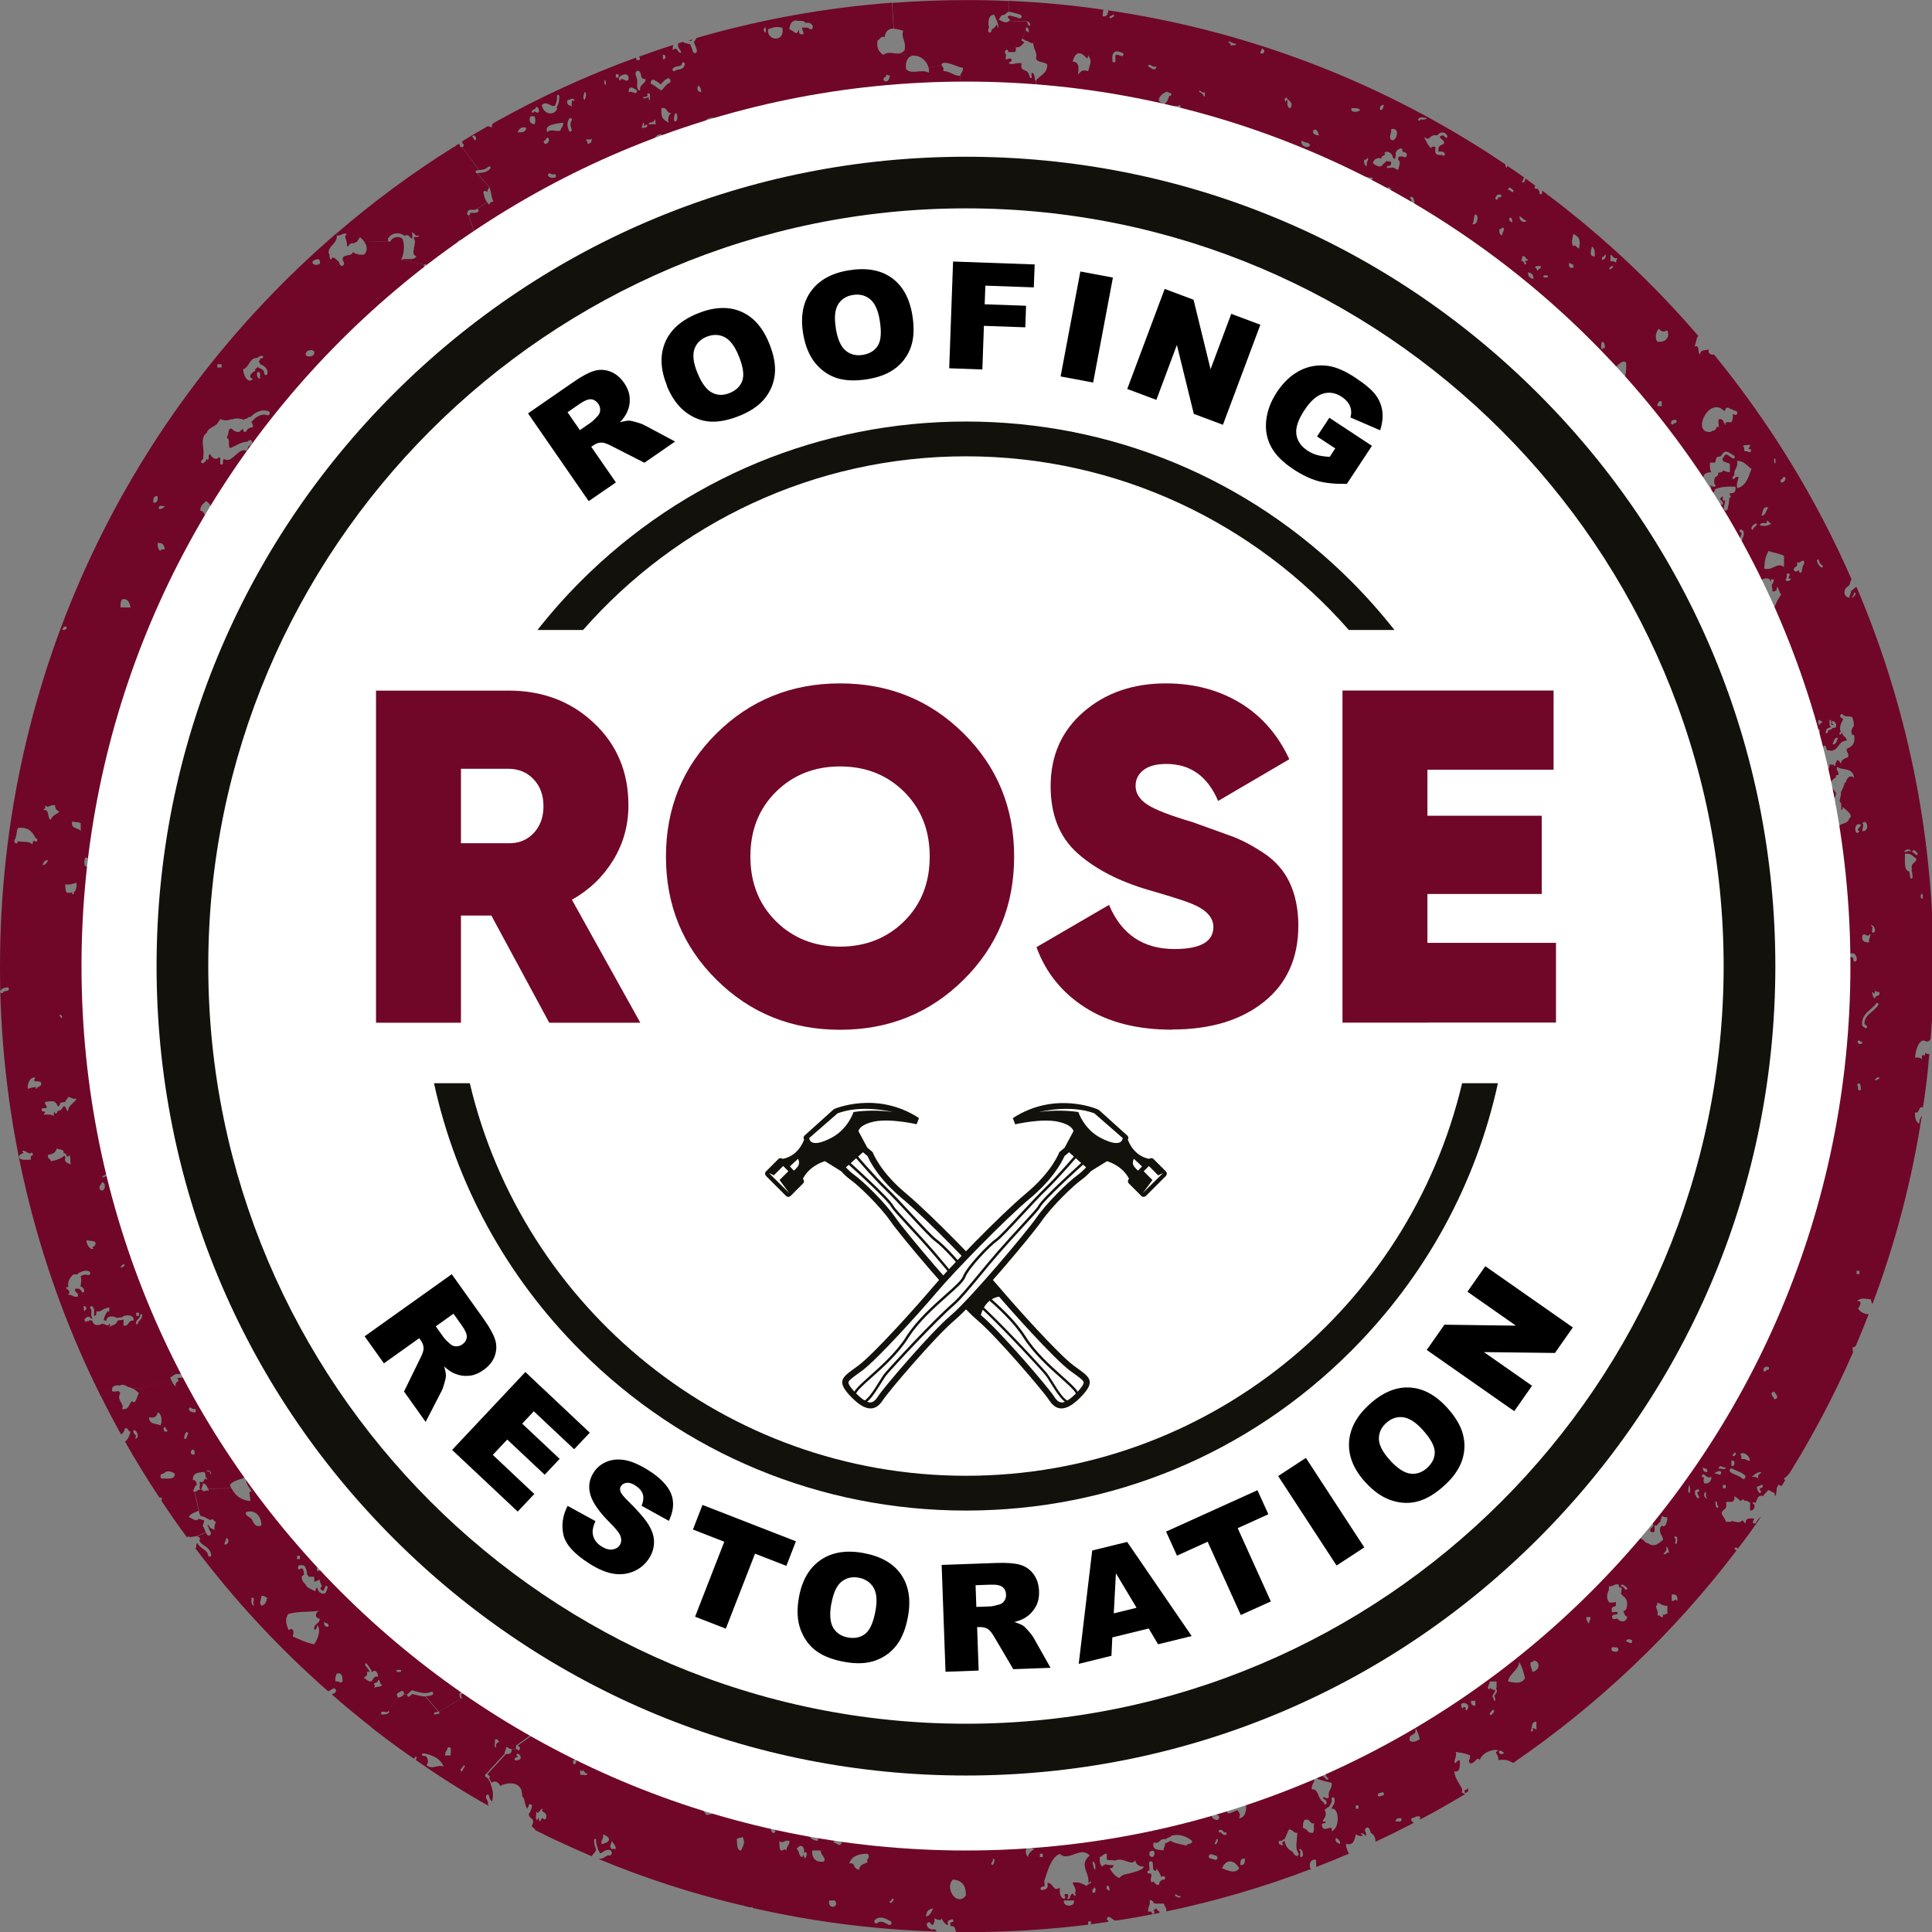 <?xml version="1.0" encoding="UTF-8"?>
<svg id="Layer_2" xmlns="http://www.w3.org/2000/svg" viewBox="0 0 224.95 224.96">
  <rect x="0" y="0" width="224.95" height="224.96" fill="#808080" stroke="none"/>
  <defs>
    <style>
      .cls-1 {
        fill: #13110c;
      }

      .cls-2 {
        fill: #fff;
      }

      .cls-3 {
        fill: #700728;
      }
    </style>
  </defs>
  <g id="fg">
    <g>
      <g>
        <path class="cls-3" d="M142.28,4.9c-.84.46.57.49,0,0"/>
        <path class="cls-3" d="M78.17,11.65c.55.57.5-.68,0,0"/>
        <path class="cls-3" d="M105.17,3.59c-.3.9.35,1,.16,2.26-.3.32-.59.4-.88.4l2.02.23c.66,0,1.46.57,1.64,1.4l1.55-.25c-.06-.13-.06-.22.14-.29.51-.18,1.57.42,2.33.57.02.46-.26.57-.33.93l-.09,1.84c.11.01.19.09.19.22.01.13-.07.22-.18.23-.37,0-.78.24-1.04.57,2.61-.02,5.22.12,7.83.39-.19-.27-.34-.59-.41-.99.58-.58,1.84.14,2.6.62v-.99h-.11v-1.31c-.17-.14-.02-.56-.33-.93-.14-.03-.16.07-.16.18h-.02s0,.02.01.05c.01.06.03.13.05.21.01.08-.03.16-.1.17h-.02c-.06,0-.11-.05-.11-.1-.02-.08-.03-.15-.06-.19-.01-.06-.02-.1-.02-.15l-.06.02c-.04-.7-1.09-.25-.82-1.31-.78-.11-1,.26-1.49,0,.03-.21.33-.13.33-.38-.19-.6-.88.51-.66-.56l.05-.02c-.1-.08-.13-.17-.16-.26l-.03-.09.09-.19c.04-.09.15-.11.23-.06.08.06.1.17.06.25h.76c.19-.02.14-.34.16-.56.56.07.71-.32.98-.56-.01-.02-.03-.03-.06-.05-.07-.03-.14-.09-.23-.15-.05-.03-.06-.1-.02-.16.01-.02.04-.05.08-.05l.41-.92v-.38s.07-.01.09-.01l.27-.24c-.12-.1-.2-.25-.19-.49l-2.12-.05c-.39.35-.74.05-1.2-.15.15-.27.25-.59.66-.56v.02c.11-.15.23-.22.33-.3l.1-.07h.07l.04-1.26c-1.65-.08-3.32-.11-4.99-.11-2.91,0-5.78.11-8.63.33l.19,3.01c.42,0,.87.16,1.13.25M115.1,3.03c-.06-.76.07-1.31.67-1.31.18.48.44.86.49,1.49-.16,0-.13-.23-.17-.36-.21.17-.31.48-.61.55-.02.09-.03.16-.05.21-.01.1-.09.18-.18.18h-.03c-.1-.02-.18-.14-.16-.25.01-.12.06-.31.11-.48l-.07-.02Z"/>
        <path class="cls-3" d="M80.46,4.76c-.08,0-.17-.01-.27-.05.14-.04.28-.09.42-.13,0,.01-.01.02-.02.03-.03.03-.07.08-.11.13h-.01Z"/>
        <path class="cls-3" d="M14.97,131.66c-.23-1.36-.52-2.71-.85-4.04-.37-.8-.73-1.61-1.07-2.42-.18-.09-.32-.21-.5-.3.21-.56-.05-.75-.06-1.08-.57-1.47-1.09-2.96-1.55-4.47-1.44-4.7-1.07-9.61.43-14.18,0-1.78.16-3.56.5-5.28-.26.23-.52.46-.81.65v-.03c-.29.31-.54.44-.76.46h-.01c-.15,0-.29-.08-.4-.21l-.05-.05v-.06c-.06-.21-.01-.43.02-.62.02-.13.14-.22.24-.18.11.02.18.15.16.27-.02.11-.05.25-.05.34.03.02.06.03.08.02.06,0,.19-.03.46-.32h-.02c-.38-.21.08-1.35-.33-1.51.36-.26,1.21-.06,1.69.27.03-.11.05-.22.08-.33,2.33-9.13,4.91-18,8.57-26.69,2.01-4.77,4.11-9.44,7.09-13.69,1.35-1.92,2.74-3.84,4.22-5.7-.44-.15-.48-.15-.95.02.01-.27.02-.54-.16-.57.1-.18.38-.18.32-.56h.83c-.18.57-.03.44,0,1.06,2.25-2.81,4.69-5.47,7.46-7.75,1.2-1.19,2.48-2.23,3.84-3.13,1.31-3.34,3.3-6.45,5.61-8.76.34-.34.69-.66,1.05-.97l-.33-.56c-.19,0-.41-.19-.39-.51l-2.65-.56c.35-.42.5-1.83.16-2.44h.01c-.21-.15-.47-.21-.73-.17-.25.05-.46.17-.59.36-.03.09-.1.16-.18.17-.06,0-.1-.01-.13-.05l-2.8.07c.3.44.46,1.03-.05,1.49h-.66l.02-.08s-.08.01-.11.01c-.19,0-.38-.11-.54-.24l-.03.11c-.23.44-1.14.09-1.16.75.02.11.06.22.13.31.08.14.05.31-.07.4-.04.02-.09.05-.14.05-.08,0-.16-.05-.21-.12-.1-.16-.15-.32-.19-.46l-.02.02c-.19-.06-.62-.76-.82-.19-.31-.02-.1-.63-.33-.75.07-.97.98-1,.99-2.06l-.14-.16C15.15,47.87,0,78.41,0,112.48c0,.98.01,1.96.03,2.94,0-.03.02-.07.05-.1.15-.22.41-.33.79-.35.09,0,.17.07.17.18,0,.1-.07.19-.16.21-.26.01-.46.08-.54.21-.03.05-.09.07-.14.07-.03,0-.07-.01-.1-.04-.03-.03-.06-.08-.07-.13.45,16.9,4.61,32.89,11.73,47.14l1.29-.64s-.01-.07-.01-.11c-.02-.54.41-.55.83-.57v.09c.36-.3.76-.06,1.05.11h.02c.19.03.34.1.49.18h1.14s.01.01.01.01c.05-.02.18-.09.43-.21.02-.01.05-.02.07-.03.1-.04.13-.06.09-.04.06-.02.07-.03.07-.03l2.69-.66c-.05-.1-.08-.23-.1-.35.32-.08.41-.4.83-.38v.03s.05-.01.07-.01c.38-.06.81-.12,1.15.3.06.07.08.16.05.24l.63.05c0-.08.03-.17.07-.27-1.83-3.47-3.31-7.16-4.57-10.78-1.97-5.66-2.45-11.87-3.1-17.87M36.41,30.41c.1-.11.79-.45.83,0,.25.57-1.08.57-.83,0M36.57,40.9c.22.64-.83.79-.99.38,0-.55.78-.63.99-.38M29.95,41.66l.07.03c.05-.19.29-.23.5-.26.06,0,.11.05.12.13.01.07-.03.14-.1.15-.07,0-.18.02-.25.05,0,.16-.07.25-.17.28.03.14.15.19.16.35.02.01.06.03.08.04.35.17.82.41.79,1.03-.01.11-.1.21-.19.21h-.02c-.1-.01-.19-.11-.18-.24.01-.29-.19-.41-.55-.58-.08-.03-.16-.08-.23-.12l-.02.07c-.17.07-.39.31-.19.37-.21,0-1.13.71-.3.95-.64.65-1.14-.46-1.16-1.13.74-.22.7-1.35,1.65-1.31M30.27,44.1c-.29-.05-.38-.32-.33-.75.5-.18.3.42.33.75M25.31,42.41h.49v.38h-.49v-.38ZM23.48,53.59s.09-.06.12-.08c.01-.01.02-.01.02-.02.02-.07.05-.15.07-.23h-.05c.26-.92-.42-2.08.33-2.79l.06.02c.13-.46.46-.63.76-.8.21-.11.4-.23.54-.41.07-.19.26-.26.3-.5.47.22.87.22,1.33,0v.09c.42-.21.92-.19,1.51.03l-.02-.13c.38.07.37-.27.72-.21.63-.67,1.39-.92,2.09-.68.11.03.17.17.14.3-.03.14-.15.21-.26.16-.82-.27-1.52.4-1.78.7-.02.03-.06.05-.09.05l.02.07c.09.15.17.3.17.56-.42.15-.52.02-.83.56-.29.07-.31-.13-.33-.35-.07.06-.14.1-.21.15l-.11.08s-.03.02-.05.01h0s.03.11.03.11h-.5v-.03s.01-.01.01-.01c-.21-.05-.37-.19-.5-.33h0c-.55-.07-.23.8-.58.92.05.08.09.16.11.23.32.12-.01.97.3,1.11.68-.24,1.16-.69,2-.75v.02s.1-.07.17-.14c.1-.1.25-.08.34.03.08.11.07.29-.03.38-.09.09-.19.19-.33.25h.01c-.09.17-.17.32-.16.58-1.03-.61-1.71,1.47-2.66.93-.4-.07.09.86-.5.56v-.72c-.06-.03-.11-.06-.17-.07v.03c-.3.36-.86.03-.98-.37-.4-.08.08.83-.49.57-.02.08-.04.14-.04.18l-.02.07-.05.05s-.08.05-.13.08c-.02.01-.06.03-.09.06-.03.02-.06.03-.09.03-.06,0-.11-.03-.15-.09-.04-.09-.02-.22.06-.26M23.98,58.34c.3.17.51.42.66.75-.06.49-.08,1.03-.33,1.31-.58-.02-.38-.93-.99-.93-.01-.63.39-.81.66-1.13M21,65.66c.14.03.15-.08.16-.19.32-.07.25.86-.16.56v-.36ZM18.68,64.15c-.24-.16-.35-.47-.33-.93.55-.05.8.23.83.75-.24-.02-.47-.03-.5.18M19.18,58.91c-.11.25-.35.34-.66.38-.17-.56.36-.33.66-.38M18.35,57.78c.05.49-.06.81-.49.75-.06-.49.06-.81.49-.75M14.21,69.78c.73-.13.87.41.99.95h-1.16c-.05-.43.03-.72.17-.95M15.86,152.84h.33v.38h-.33v-.38ZM14.54,147.21c-.07.23-.22.39-.5.38.08-.23.22-.39.5-.38M12.38,136.53c.51.18-.18.5-.33.56-.51-.18.48-.17.33-.56M11.89,137.66c.49.01.43,1.11-.17.93-.35-.39.02-.6.17-.93M10.07,144.41c.64.12.58,0,.99.18.33.6-.66.59-.17.75-.22.35-.87-.38-.82-.93M8.4,95.66c.65.13.59,0,1,.18v.93c-.26-.46-1.17-.17-1-1.12M8.91,102.78c.03.52-.05.93-.31,1.11v.11c0,.07-.05.13-.1.13s-.1-.06-.1-.13v-.09c-.73.14-.76.07-.81-.94.57.08.92-.08,1.32-.19M7.41,72.97h.33c.08.4-.23.35-.49.38.02-.16.16-.19.16-.38M7.03,118.16c.07.05.18.1.22.25,0,.06-.02.1-.07.11,0,.01-.01.01-.02.01-.03,0-.07-.03-.08-.08-.01-.06-.05-.08-.11-.12-.05-.02-.06-.08-.05-.13.02-.05.08-.07.11-.05M5.26,94.15v-.38c.36.42.57-.16,1.16,0-.02.47.25.59.5.75-.34.3-.86.41-1,.93-.47-.15-.1-1.25-.82-1.13-.03-.16.06-.17.16-.18M5.6,100.15c-.15.27-.25.59-.67.57.15-.27.25-.61.67-.57M1.96,98.18s-.06.02-.08.02c-.06,0-.13-.05-.16-.1-.13-.23.02-.42.14-.55l-.08-.02c.23-.24.1-.89.33-1.13,1.12-.13,1.65.39,2,1.13h-.03c.08.05.15.09.21.13.07.06.09.17.03.26-.02.05-.08.07-.12.07-.03,0-.06-.01-.09-.02-.05-.03-.1-.07-.17-.1v.05c-.15.01-.11.23-.16.38-.57-.43-.89-.18-1.74-.36h-.01c.06.1.02.19-.05.26M3.77,134.52c-.07.05-.14.09-.21.13h.03v.38c-.48-.01-1.08.1-1.32-.18-.27-.59.82-.52.33-.75.01-.35.62.15.83.19l-.02.06c.07-.05.13-.08.18-.11.07-.06.17-.03.22.06.04.08.02.18-.05.24M4.27,126.78c-.18-.03-.09-.19,0-.19-.14-.02-.65,0-.99.19-.19-.24.13-1.48.83-1.31-.4.75.32.23.66.56.15.6-.43.39-.5.75M5.02,129.41c-.1,0-.18-.09-.18-.19,0-.11.08-.19.18-.19h.25c.48-.13-.16-.4-.01-.74.92-.09,1.16-.23,1.49.56.11-.05.18-.14.24-.32l.03-.13.13-.03c.13-.03.27-.03.46-.06l-.02-.02c.06-.25.29-.3.33-.57.39,0,.49.33.99.19-.24.6-.95.67-.99,1.49-.16-.14-.25-.33-.33-.56h.01c-.08-.01-.16-.01-.24,0-.14.32-.35.49-.66.51-.01.09-.03.16-.07.23-.02.05-.07.08-.13.08-.02,0-.05-.01-.07-.02-.07-.06-.09-.14-.06-.22-.14.07-.09.34-.11.54-.22-.25-.73-.18-1.16-.18.03-.15.16-.18.16-.36h-.24ZM7.53,134.52c-.39.39-.98.57-1.61.7,0-.38-.45-.24-.32-.75.47-.09.91-.22.99-.75.28.17.89,0,.82.57h.01s.07-.03.11-.01l.16.08v.06c.02.08.06.16.1.25.16.01.24-.06.27-.19.16.16.11.47.17,1.13-.25-.23-.74-.17-.66-.75l.09.03c-.07-.14-.11-.26-.15-.35M9.65,150.49c-.07,0-.13-.06-.15-.14-.02-.11-.09-.15-.19-.21-.04-.02-.1-.06-.14-.1h-.01c-.15-.01-.27,0-.41.02-.1.54.44.33.32.9-.57.15-.63-.27-1.15-.19.6-.64-.78-.81,0-.93l.06.02c-.22-.64.3-1.21.5-1.43l.03-.02h.04c.11-.04.3-.04.5-.04l.07-.14.16-.06c.32-.16.68-.32,1.11-.13.1.03.15.17.1.29-.03.1-.15.16-.25.13-.27-.13-.51-.02-.82.11l-.03.03c.13.39.05.78-.02,1.14v.02h0s.05.03.08.04c.11.07.3.16.36.46.02.09-.03.19-.11.22h-.04ZM9.74,152.09c.27-.07.31.14.33.37-.15-.03-.16.08-.17.19-.19-.03-.14-.34-.16-.56M15.53,153.78c-.65-.13-.47.71-1.15.56v-.56l.03-.13c-.14.03-.25.04-.38.06-.13.01-.24.02-.35.06h.03c-.34.67-.49.38-1,.76.1-.17.21-.34,0-.38h0c-.01.14-.11.15-.22.16h-.02s-.07.01-.09.02v-.05s-.06-.02-.08-.04h-.01s-.09-.03-.12-.05c-.1-.02-.19-.05-.29-.08v.03c-.49.25-1,.22-1.15-.38-.12,0-.24-.03-.33-.07v.07c-.06.28-.3-.17-.33.18-.65-.24.31-.95.47-.45.08.03.16.05.25.05-.19-.21-.18-.49-.16-.71.02-.24.02-.35-.08-.44-.07-.06-.08-.17-.02-.24.05-.08.15-.09.22-.03.25.22.23.53.21.75-.01.16-.02.26.01.33.29.03.25-.3.26-.57.36.31.87-.41,1.49-.38.07.37-.11.68-.16.38-.34.49-.4.65-.49,1.07.06.02.13.05.18.06.03.01.08.01.11.02h.02v-.05c.13-.63.82-.45,1.16-.35l-.02.1c.17-.06.33-.07.49-.08.07-.01.14-.02.21-.03.23-.33,1.53-.35,1.31.39M16.27,153.74c-.1.11-.19.21-.21.33-.01.07-.06.13-.13.13h-.01c-.06-.01-.11-.08-.1-.15.02-.23.16-.38.29-.5.14-.15.23-.25.22-.41,0-.08.04-.14.1-.14h.01c.07,0,.11.05.11.13.02.3-.15.47-.28.62M16.36,147.58c-.18-.17-.11-.42,0-.74.16.01.13.24.16.38.15.03.16-.07.17-.18.5.18-.33.31-.33.55"/>
        <path class="cls-3" d="M53.86,16.71c.08.02.14.11.14.22-.01.11-.09.19-.18.19l1.97,2.69c.41-.05.79-.08,1.06-.4.07-.06.16-.06.22.01.06.06.06.17,0,.23-.37.4-.81.44-1.25.49-.08.01-.16.02-.24.03l1.39,1.61c.24.48.22,1.27.49,1.69-.29,0-.43.14-.49.38-.09-.09-.17-.18-.24-.3l-1.17.78s.08.01.11.06c.07.07.06.18,0,.25-.17.18-.4.16-.6.14-.32-.03-.33.01-.34.13-.01.09-.08.16-.16.16l.67,2.01c.54-.11,1.08.27,1.68.53,1.64-.69,3.34-1.21,5.07-1.54.71-.97,1.48-1.87,2.28-2.68,2.93-2.93,6.79-5.11,10.88-6.28,0-.05,0-.11.05-.18.15-.03.22.03.29.08.12-.03.23-.06.35-.09.36-.21.74-.42,1.11-.61-.18-.12-.42-.19-.76-.14.14-.4.68-.73.99-.38-.07.13-.15.27-.16.48,1.55-.8,3.18-1.43,4.86-1.91.37-.7,1.15-.85,1.67-.42,1.62-.34,3.25-.53,4.88-.54,6.17-.05,12.26-1.12,18.41-1.56,1.12-.08,2.25-.12,3.38-.14,0-.02.01-.05.02-.07.32-.54.92-.92,1.48-.95l.09-1.84c-.82-.01-1.17-.56-2-.57.14-.27-.06-.49-.14-.65l-1.55.25c.04.18.06.39.03.59-.93-.47-1.9.26-2.65-.38-.14-1.15.36-1.62.97-1.62l-2.02-.23c-.54,0-1.06-.26-1.61.16-.43-.32-.82-.68-.66-1.69.32-.08.3-.54.83-.38.09-.79.54-1,1.03-1l-.19-3.01c-7.85.59-15.47,2-22.79,4.12h0s-.01.03-.01.06c-.06.15-.15.26-.24.36-.01.01-.02.02-.03.03.12.3.29.66.36.97.02.15-.05.29-.17.33-.02.01-.05.01-.07.01-.1,0-.2-.09-.23-.21-.06-.25-.21-.58-.32-.84-.11-.01-.22-.05-.33-.07-.09-.03-.19-.06-.3-.07-.07-.01-.12-.06-.16-.13-.21.06-.41.11-.6.17-.1.63.31.7.36,1.14-.58-.07-.33-.82-.99-.36-.02-.25.01-.44.08-.59-1.35.42-2.68.88-4,1.36.07.13.11.25.11.35-.39.18-.43-.02-.48-.23-5.74,2.09-11.26,4.63-16.51,7.58-.14.11-.32.17-.24.52-.18-.01-.34-.05-.46-.14-1.03.58-2.03,1.18-3.03,1.79.01.03.01.06.02.08.01.05.02.09.03.13M103.08,8.97h.05c.03-.07.07-.19.09-.28l.41.14c-.06.19-.11.43-.26.57l-.06.05-.21.02h-.01c-.11,0-.21-.1-.22-.23,0-.14.09-.25.2-.26M94.73,11.47c.03-.07.35-.33.5-.19.33.33-.74.91-.5.19M92.91,2.28c-.84.32.88-.05.82.38.03,0,.09-.01.14-.01.22,0,.54-.02.74.33.07.12.04.3-.08.39-.04.03-.09.05-.14.05-.08,0-.16-.05-.21-.13-.03-.07-.09-.08-.3-.07-.1,0-.22,0-.33-.02v.02h-.16c-.02.34.21.4.16.75-.42.11-.59-.07-.49-.56-.4.88-.51.19-1.16,0,.14-.99.39-.9,1-1.13M89.42,3.41c.73-.25.84-.34,1.66-.19.41,1.71-1.82,1.62-1.66.19M88.93,3.41c.25-.66.31.34.17.38-.1.01-.22-.26-.17-.38M81.32,9.97c.22.13.31.4.32.75-.46.03-.54-.54-.32-.75M63.5,16.74c-.1,0-.18-.09-.18-.21s.07-.21.17-.21c.03,0,.07,0,.08-.1,0-.11.09-.19.19-.18.1.01.17.11.16.23-.02.28-.18.46-.42.47M64.63,20.66c-.09.02-.18.05-.29.05-.14,0-.29-.03-.46-.17-.08-.06-.09-.18-.04-.27.06-.09.17-.11.25-.06.17.14.31.11.43.07.09-.02.18.03.22.14.02.1-.02.22-.11.25M66.56,15.04c.03.1,0,.22-.09.26-.02.01-.04.02-.07.02-.07,0-.14-.05-.16-.11-.23-.57-.22-1.04.04-1.4.07-.08.18-.09.25-.02.08.07.08.19.02.27-.17.25-.17.56,0,.98M74.69,14.85c.08-.15.17-.31.16-.56.16,0,.13.23.16.36.15.05.16-.07.17-.18.54.22-.16.54-.49.38M75.51,14.47c.05-.39.73-.05.66-.56.19.02.14.34.17.56h-.83ZM78.49,14.09c-.05-.43.03-.72.17-.93.27-.03.33,1.23-.17.93M78.37,7.95c.17-.17.39-.21.58-.24.31-.05.41-.08.44-.3.01-.11.11-.18.19-.16.1.01.16.11.15.22-.08.52-.46.58-.74.63-.16.03-.3.06-.4.15-.02.03-.07.05-.11.05s-.09-.02-.13-.06c-.06-.08-.06-.22.01-.29M77.83,14.29c-.72-.48-.86-.55-.82-1.69.72-.21.54.63,1.16.56-.28.18-.43.51-.34,1.13M77.5,6.78c-.14-.03-.16.07-.16.18-.19-.02-.15-.34-.17-.56.29-.07.32.14.33.38M75.78,9.49c.05-.15.18-.24.32-.2.26.09.47.25.66.4.07.04.13.09.18.14.01-.01.02-.03.03-.05.21-.24.42-.5.76-.64.14-.06.27.02.33.18.05.15-.03.31-.16.36-.22.08-.39.29-.56.49-.07.07-.13.15-.19.22l-.13.14-.16-.09c-.14-.08-.27-.18-.4-.27-.17-.14-.33-.26-.51-.32-.14-.05-.22-.19-.18-.35M75.68,11.65c-.17,0-.14-.23-.17-.38-.14.1-.27.19-.5.19-.6-.3.67.04.33-.56.5-.19.3.41.34.74M74.17,8.26c.15-.07.32.02.38.19.04.13.08.25.11.38.02.08.05.15.06.23.11.09.25.17.47.17-.07.61-.74.54-.66,1.31-.45-.03-.33-.68-.33-1.2,0-.01-.01-.01,0-.02-.05-.1-.07-.19-.09-.3-.03-.11-.07-.23-.1-.34-.06-.17.02-.36.17-.42M74.19,10.54c-.15.66-.41.01-1,.18.02-.96.66-.38,1-.18M73.18,9.22c-.25.54-.76-.4-.99.18-.62-.46,1.15-1.31.99-.18M71.7,8.65h.33v.38h-.33v-.38ZM70.38,9.41c.06-.35.2.13.16.38-.07.35-.21-.13-.16-.38M68.89,16.16c.02.41-.14.59-.5.56.03-.22-.03-.33-.16-.38.14-.29.24.06.66-.18M68.05,10.72c.39.05.09.82,0,.93-.26-.3-.06-.59,0-.93M66.07,11.65c.41-.01.51-.35.82,0-.02.22-.16.11-.16,0-.23.06-.14.48-.17.75-.24-.16-.64-.15-.49-.75M65.24,15.22c-.44.11-1.31-.24-1.49.18-.5-.89,1.08-1.01,1.83-1.12.02.47-.26.58-.33.93M64.61,12.31s.01-.01.01-.02c.18-.32.26-.71.24-1.09-.01-.08.04-.15.11-.16.07-.01.14.06.15.14.02.49-.09.98-.34,1.37l.12.06c-.36.95-1.62.73-1.82-.38.58-.56,1.03.27,1.53.09M62.42,12.41c.21.08.34.24.33.56-.22.47-.5-.33-.66.19-.58-.32.42-.38.33-.75M61.76,13.54h.49c.12.57.12.35,0,.93-.57-.08-.7-.4-.49-.93M61.26,14.85c.02.58-.5.56-.99.56.14-.4.41-.66.99-.56M55.29,16.34c-.18-.05-.1-.36-.33-.38.15-.5.74.16.33.38"/>
        <path class="cls-3" d="M56.75,195.39l.21-.03c-.69-.54-1.36-1.1-2.01-1.7-2.54-2.33-4.32-5.26-5.48-8.44-.59-.23-1.19-.47-1.78-.73-.15-.03-.27-.09-.38-.16-1-.44-2.01-.9-3.03-1.41-3.76-1.88-7.2-4.68-10.28-7.47-.65-.59-1.26-1.21-1.87-1.86-.05.16-.12.33-.24.47-.03.03-.07.05-.11.05-.03,0-.07-.01-.1-.05-.06-.06-.07-.17,0-.24.11-.14.17-.31.22-.49-.23-.25-.45-.51-.67-.77h-.86s-.07-.03-.08-.08c-.05-.08-.06-.11-.1-.13-.05-.01-.08-.07-.08-.11l-1.45.13c.07.59.41.87.64,1.28-.47.07-.16.25-.16,1.13-1.06-.11-1.76-.64-2.17-1.48l-2.73.03c.02.09.05.19.07.3-.29-.3-.48.24-.81-.16h-.17c-.33-.07-.35.22-.64.22l.48,2.22c-.02.27.13.35.16.58.07.03.15.05.23.07.17.05.38.09.52.25,0,0,.01,0,.02.01.03-.01.07,0,.1.02.13.07.22.13.31.16.31-.32.31.11.64.22-.14.22-.22.5-.17.93-.22-.18-.6-.17-.66-.55h0l-.14-.07s-.01.03-.02.06c.08.14.12.27.17.39.05.15.09.27.17.36.08.11.07.29-.02.38-.05.05-.1.07-.16.07s-.13-.02-.17-.08c-.07-.08-.13-.17-.16-.26l-1.07.44c.18,0,.32.08.41.39h-.14c.1.35.34.51.62.69.31.22.67.47.78,1.04.02.11-.03.23-.14.25h-.04c-.08,0-.15-.07-.17-.16-.08-.41-.33-.58-.62-.78-.24-.16-.49-.34-.66-.66-.14.08-.09.35-.11.55-.04.01-.09.01-.14.01,4.57,6.07,9.76,11.67,15.46,16.67.02,0,.05.01.08.01v.03c.11-.09.24-.16.39-.24l.14-.08c.11-.07.26-.01.32.13.07.14.01.3-.1.36l-.14.08c-.08.03-.15.08-.22.11,1.49,1.31,3.02,2.58,4.58,3.8l1.18-1.53s-.02-.03-.02-.04c-.07-.53.91.14.83-.38l1.11-1.55s-.07-.08-.09-.14c-.05-.15.01-.31.14-.36.14-.06.22-.09.25-.13.1-.11.26-.11.36.01.07.09.08.2.03.31h.44s.03-.05.06-.07c.05-.05.09-.09.14-.13.08-.07.15-.13.21-.19l.07-.07h.09c.15.04.3.08.46.13.59.15,1.16.3,1.73.04.08-.03.18.01.22.1.03.09-.01.21-.09.25-.26.11-.52.16-.79.16l1.54,1.79,2.56-1.49c-.09-.16-.19-.35-.14-.62v-.03s.05-.03.05-.03c.03-.02.07-.05.09-.07.11-.08.16-.12.16-.25-.01-.07.03-.13.09-.14l1.08-1.28c.5-.56,1.64-.76,1.79-.01M26.14,179.84c-.02-.33.21-.4.17-.75.47.02.32.81-.17.75M29.28,186.03c.59-.03-.01.48.33.93-.36-.02-.35-.47-.33-.93M29.28,176.84c-.24-.25-.74-.32-.66-.75.73-.34,1.8.11,1.82,1.51-.76.42-.99-.56-1.16-.75M30.45,186.96c-.33-.35-.04-.68,0-1.13.34-.08.43.14.66.19-.1.45-.22.87-.66.93M36.67,181.7c.04-.09.16-.13.25-.06.26.18.42.41.48.67l.02.12-.09.08s-.07.14-.08.25c-.01.11-.09.18-.18.18h-.02c-.1-.01-.17-.13-.16-.23.02-.17.06-.31.13-.41-.05-.11-.14-.23-.29-.33-.08-.06-.11-.18-.06-.29M34.92,177.44c.13-.23.23-.33.36-.42.05-.02.11-.01.14.05.02.05.01.11-.03.15-.11.08-.21.16-.3.34-.02.03-.06.05-.09.05-.01,0-.03,0-.05-.01-.04-.03-.06-.1-.03-.15M34.59,181.15h.33v.38h-.33v-.38ZM33.19,176.9c-.02.09-.1.16-.18.16-.01,0-.02-.01-.04-.01-.17-.05-.34-.1-.47-.22l-.05-.05-.05-.22c-.03-.11-.06-.23-.07-.35-.02-.11.04-.22.15-.23.09-.02.19.05.21.16.02.11.05.22.07.31l.02.08c.07.06.19.09.27.1.1.03.16.15.14.26M37.24,188.47c-.02.59-.62.55-.67,1.12,0,.44.46-.07.33-.38.58.42.05,1.78-.33,2.25-1.2-.29-1.46-.48-2.49-.92.18-.58.13-1.08-.49-.75-.24-.68-.49-1.29,0-1.88,1.37-.36,2.3-.15,3.65-.38-.5.09-.71.86,0,.95M37.24,185.41c-.16-.12-.27-.34-.3-.58l-.05.07c-.16,0-.12.23-.16.38-.42-.21-.9-.35-1.16-.75l.07-.02c-.3-.17-.5-.52-.51-.89v-.07l.05-.04c.07-.06.15-.11.23-.16-.02-.26-.06-.53-.17-.71h-.03c-.07-.01-.13-.03-.19-.03-.05.1-.15.16-.23.11-.09-.05-.14-.13-.1-.23l.02-.05.07-.18h.08c.18-.06.33-.02.43,0,.02.01.05.02.07.02h.07s.03.07.03.07c.21.26.27.63.3,1h0c.07.06.14.15.21.24h.62v.56c.31.02.35-.23.67-.18-.1.32.46.76.02.92.02.09.08.18.15.24.08.07.16.08.26.06.05-.11.09-.23.14-.36l.02-.08c.03-.08.13-.12.21-.09.08.03.11.14.08.23l-.02.07c-.06.17-.11.32-.19.48l-.03.03-.03.02c-.09.05-.17.07-.25.07-.13,0-.24-.05-.34-.14M38.23,189.41c-.36.03-.52-.16-.5-.57.16.21.62.06.5.57M38.72,183.41c.33.13.44.49.5.93-.41-.08-.76-.64-.5-.93M39.06,195.78c-.05-.43.03-.72.17-.93.61-.13.65.39.66.93-.32.35-.3-.11-.83,0M40.72,185.28c.01-.26.02-.54-.17-.56-.07-.53.63.47.66-.19.44.22.01.99-.49.75M41.38,184.34c-.46-.65-1.39-.52-1.83-.38.23-.23.19-1.65-.99-1.31-.07-.83.05-1.45.33-1.87,1.07.02,1.7.56,1.82,1.68.18-.02.14-.33.16-.56.43.21.61.68,1.16.75-.34.42-.56.99-.66,1.69M43.21,195.78c-.42.02-.51-.3-.83-.38.07-.3.52-.16.33-.75h.34c-.1-.21-.24-.4-.38-.57-.05-.07-.09-.13-.14-.18-.04-.06-.03-.15.01-.19.06-.05.13-.05.17.02.05.06.09.11.14.17.18.25.4.54.49.86l.02-.1c.29-.34.66.06.66.56-.56-.13-.54.39-.82.57M43.54,196.53c.1-.17.19-.34,0-.38.01-.35.55-.14.49-.57.32.02.11.63.5.57-.17.31-.71.21-.99.38M44.03,186.21c-.08-.4.24-.35.5-.38-.07.23-.22.39-.5.38M45.19,186.03h-.49v-.38h.49v.38ZM46.59,194.67h-.33s-.1-.05-.1-.11.06-.13.1-.13h.33c.07,0,.11.06.11.13s-.05.11-.11.11"/>
        <path class="cls-3" d="M215.99,68.41c-.06.09-.14.17-.25.22l-.02.02c-.07.06-.14.14-.21.19h0c.02.34-.19.4-.16.75-.73-.03-.75-1-.24-1.27,0,0,.01-.02.02-.02.06-.05.13-.1.18-.16l.05-.05h-.01c.05-.26.13-.47.23-.65-4.14-9.48-9.56-18.26-16.01-26.16-.3.1-.78-.15-.61-.57-.42.09-1-.01-1,.56-.36-.15.03-1.15-.66-.93.19-.37.18-.96.43-1.24-5.17-6.01-10.97-11.46-17.29-16.25h-.01c-.13-.07-.23-.15-.32-.25-.01,0-.01-.01-.02-.02-.18-.14-.36-.27-.55-.4.02.09.03.19.02.29-.01.09-.08.15-.16.15h-.02c-.08-.01-.15-.1-.14-.19.01-.11-.03-.24-.12-.34-.08-.09-.17-.14-.27-.11-.08.01-.17-.06-.18-.16-.01-.08.05-.16.11-.18-.39-.3-.77-.58-1.17-.87,0,.01-.01.02-.01.03,0,.02-.01.06-.01.09-.03.13-.07.29-.21.35-.01.01-.02.01-.05.01-.03,0-.08-.02-.09-.07-.02-.06,0-.14.06-.16.03-.02.06-.09.08-.21.01-.02.01-.06.03-.09.01-.02.01-.05.03-.07-.62-.44-1.25-.89-1.89-1.31h0c-.09,0-.1.1-.11.19-.15-.02-.15-.21-.16-.39-1.22-.83-2.47-1.64-3.74-2.42-12.69-7.86-27.08-13.25-42.48-15.51-.08.41-.16.79-.67.68,0-.3.02-.56.09-.76-3.6-.53-7.28-.87-10.98-1.03l-.04,1.27c.39.04.76.16,1.13.27l.22.08c.1.02.16.15.14.26-.03.11-.14.19-.24.15l-.22-.07c-.33-.1-.66-.21-1-.25-.07.05-.11.08-.17.14.07.15.15.29.31.32-.05.06-.09.1-.13.15l2.12.05c.21.08.34.24.33.56l-.14-.07-.27.24c.25,0,.23.32.24.58-.14-.03-.16-.19-.33-.19l-.41.92s.03.01.06.02c.08.06.15.1.22.14.05.03.09.07.14.09v-.04c.21.03.78.51.83.21,0,.8.54,1.16.33,1.86.15.57,1.04.33,1.32.75-.01,1.12-.92,1.2-1.32,1.87v.93h.33v.38h-.22v.99c.08.04.15.09.22.14-.06.24-.29.29-.49.45,3.11.38,6.2.93,9.23,1.57,5.43,1.15,10.55,3.09,15.63,5.27v-.73c.15.11.3.23.33,0,.23.13.31.41.33.75l.08.09c.06.06.07.15.06.23.81.35,1.62.71,2.43,1.07,6.15,2.74,11.23,6.6,16.53,10.74.4.31.79.63,1.19.94.06-.1.17-.14.28-.09.35.18.65.18.89-.02.1-.08.24-.06.31.06.08.11.06.27-.03.35-.22.17-.44.25-.7.25-.02,0-.04,0-.06,0,3.63,2.89,7.19,5.86,10.69,8.89,3.8,3.28,7.67,6.51,10.89,10.38,1.15,1.38,2.26,2.78,3.33,4.21.04-.04.1-.05.16-.03.07.03.1.13.08.22-.01.03-.03.05-.04.07,1.07,1.42,2.1,2.86,3.09,4.33.09-.04.21-.04.35.02.1.03.16.16.11.27-.03.09-.1.15-.17.15.69,1.02,1.36,2.05,2.01,3.09-.01-.06-.03-.13-.05-.21l-.02-.06c-.02-.08,0-.16.08-.18.07-.03.15.01.17.09v.06c.07.2.15.47.08.71.08.13.16.26.24.39.02-.06.04-.14.06-.22,0-.02.01-.03.01-.06h-.03s0-.55,0-.55c.31-.15.61-.32,1-.38.39.47,0,1.11,0,1.69-.41.07.09-.86-.5-.57h-.01s0,0,0,0c-.03.18-.08.4-.23.57,0,0,0,0,0,0,.8,1.32,1.58,2.65,2.33,4,.02,0,.05,0,.07.02.23.13.46.16.57.1.1-.06.22-.01.26.1.05.1.01.23-.09.29-.09.06-.19.08-.32.08-.05,0-.12-.02-.18-.03,1.2,2.18,2.33,4.4,3.39,6.67.51-.05.69.24,1.18.21-.2.29-.33.67-.73.74.31.68.61,1.36.91,2.04.14.32.28.64.42.97.31-.11.64-.2.89-.37l.02.02c.07-.16.16-.29.24-.38.02-.02.03-.06.06-.08.07-.11.21-.14.31-.06s.13.24.05.35c-.02.03-.05.08-.08.11-.06.07-.1.14-.14.22h.05c.24.99.88.71.99,2.05-.42-.28-.9.2-1.34.54,1.06,2.48,2.09,4.98,3.01,7.51,0-.02.02-.04.03-.06.02-.04.06-.08.1-.09.03-.34.19-.62.35-.88h0s0-.03-.01-.05c-.06-.06-.1-.11-.15-.17l-.09-.09c-.13.03-.31.07-.5.07-.07,0-.11-.05-.13-.13,0-.07.06-.14.13-.14.2-.01.39-.06.47-.08l.03-.02h.05c.09.05.15.13.22.21.03.05.07.09.11.13.01-.01.02-.01.03-.01h.17l.06.05c.28.27.18.71.12,1.03-.02.08-.04.16-.06.23v.11s-.1.03-.1.03c-.09.03-.24.08-.39.11,0,.01-.01.01-.01.01h0c-.06.1-.08.21-.1.34l-.02.14s-.02.04-.03.06c.48,1.36.92,2.74,1.32,4.13.11-.03.23-.05.35-.04-.02-.23.05-.34.17-.38-.03-.22-.17-.11-.17,0-.59-.22.31-1.24-.16-1.32-.03-.4.58-.08.83-.18.14.22.22.5.16.93.08-.54.66-.5.83-.93v-.1s-.02-.07-.05-.1c-.12.01-.18.03-.23.07-.04.02-.09.03-.14.03-.12,0-.24-.08-.3-.21-.08-.17-.01-.4.15-.49.15-.09.31-.13.51-.13,0-.03.01-.09.02-.14.02-.13.05-.25.08-.36h0s-.06-.08-.08-.11c-.19-.24-.39-.5-.52-.8h-.01s-.05-.02-.07-.04c-.01-.01-.01-.02-.02-.03h-.26c-.06,0-.1-.06-.1-.11s.04-.1.1-.1h.25s.02-.03.03-.05l.09-.09c.17-.19.36-.41.63-.53l-.09-.08c0-.18.19-.14.33-.18.07-.46-.31-.41-.17-.95.6.5,1.82-.01,2,1.32-.47-.5-.92.07-1,.56l-.1-.05c-.1.46-.29.82-.47,1.2.03.08.05.18.01.27-.03.09-.03.17-.05.26-.02.11-.05.24-.09.38h0v.02c.02.06.03.11.06.17.19.08.11.48.15.74l-.08.02h0s.01.01.01.01c.05.05.09.08.14.13h.01c.07-.07.06-.24.08-.35.29.32,1.22.87.83,1.32l-.06-.05c-.07.54-.61.66-.92.73h-.02s.01.06.01.06c-.43.02-.27.71-.5.93-.9.07-.89-.66-1.4-.36h0c-.02.06-.06.09-.1.1-.02.01-.06.02-.08.03-.01.01-.02.01-.03.01l-.03.03v-.02c-.19.07-.19.09-.18.16v.03c.16.61.32,1.23.46,1.85.53,2.3.97,4.64,1.34,6.99.16,0,.33.06.53.19.14.64-.16.78-.35,1.03.03.2.05.4.08.61.13-.07.23-.17.43-.13.03.51-.03.91-.3,1.09.01.09.03.18.04.27,0,.02.02.04.03.06.1.25.24.57.11.92l-.02.07c.35,3.2.56,6.41.57,9.6.04,6.59-2.74,12.48-7.06,17.26-.03.14-.11.29-.21.41.31,1.57.49,3.16.56,4.74.28,6.15-2.95,13.17-7.23,17.45-1.17,1.17-2.5,2.22-3.92,3.14-1.11,1.91-2.42,3.66-3.85,5.09-1.19,1.19-2.54,2.25-3.98,3.18-.35,2.18-1.04,4.38-2,6.45h.6v.06c.21-.07.39-.02.56.01.12.02.24.04.34.03.05-.06.08-.11.11-.17.02-.04.05-.08.08-.11.09-.09.23-.09.31.02.08.09.08.24-.01.33-.06.11-.14.24-.25.35l-.08.05c-.08.02-.16.03-.23.03-.13,0-.24-.03-.34-.06-.16-.02-.27-.05-.37-.02l.06.05c.05.3-.16.32-.17.56-.03.16.07.17.17.18-.16.51-.32-.5-.83-.18.14-.51.14-.58.02-1.04-.19.4-.38.79-.58,1.18.02,0,.05.01.07.03.06.06.06.15,0,.22-.08.09-.17.13-.26.13,0,0,0,0,0,0-1.17,2.14-2.6,4.08-4.17,5.66-3.61,3.61-8.64,6.1-13.77,6.93-.5.98-1.05,1.92-1.65,2.82.09.12.21.22.33.29l-.02-.08c.14-.1.26-.19.49-.19-.07.4.11.5.17.75.34-.41.47.1.99,0-.23.24-.01.99-.66.75h-.05c.06.09.09.18.15.27l.07.14c.02.06.01.11-.04.15-.01.01-.02.02-.03.02-.05,0-.07-.02-.09-.06l-.07-.14c-.03-.07-.07-.14-.11-.21,0-.01-.01-.01-.01-.01-.42-.25-.74-.63-.97-1.11l.05-.02c-.13-.08-.26-.18-.36-.31-.28.4-.56.79-.85,1.16.22.6.41,1.25.68,1.79-.52-.25-.95-.58-1.33-.99-.39.45-.78.89-1.19,1.3-.66.66-1.38,1.28-2.12,1.86v.27h-.35c-4.27,3.2-9.73,5.1-14.98,5.1-.73,0-1.46-.04-2.18-.11-.11.42-.16.9-.39,1.19-.35-.21-.81-.16-.47-1.28-.99-.13-1.97-.31-2.92-.56-.13.13-.25.27-.38.4-1.33,1.33-2.85,2.5-4.49,3.5-.14.23-.27.42-.4.6l.04-.02c.21.25.07.3,0,.56.35.39,1.7-.4,1.99.95-1.03.14-1.1,1.38-2.14,1.49.59-1.53-.57-1.49-.82-2.57-.06-.02-.11-.05-.17-.07h0c-.07.36-.19.21-.35.08-.33.16-.66.32-.99.47,0,0,0,.01,0,.02h-.04c-3.19,1.43-6.68,2.22-10.07,2.22-4.65,0-8.94-1.36-12.75-3.68-3.88,2.33-8.45,3.68-12.87,3.68-2.44,0-4.78-.38-7-1.06.13.52-.39.3-.68.35.04-.29.24-.4.55-.38-2.09-.66-4.08-1.61-5.95-2.78.06.63,0,1.34.1,2.04-.39-.06-.62-.3-1.15-.18.19.27.14.83.66.75-.25.52-.86.65-1.49.74-.47-.52-.65-1.38-1.49-1.49.83-.25.62-1.68.83-2.62.33-.07.58-.24.86-.37-.93-.68-1.82-1.41-2.68-2.2-1.33-1.22-2.44-2.6-3.37-4.1-.63.11-1.26.2-1.89.25-.02.02-.03.04-.04.07-.05.21.04.34.19.55.06.08.11.16.15.24.05.09.02.19-.05.25-.03.01-.06.02-.09.02-.06,0-.1-.02-.14-.08-.03-.08-.08-.14-.13-.21-.15-.21-.32-.46-.26-.81-.54.04-1.08.07-1.62.07-3.07,0-5.98-.6-8.69-1.66-.18.02-.38,0-.63.1.08-.12.15-.24.1-.32-1.66-.69-3.24-1.57-4.74-2.59v1.59h.67c.12,1.27.47.57-.33,1.51l2.58,1.9c0-.14.59.42.73.52-.11.27-.22.25-.31.13l-1.68,1.2c.65.1.08.86,0,.37h-.67c.06.5-.23.61-.65.57l-2.19,2.38c.07-.01.14.03.15.1.02.03.11.07.16.09l-.07.27.29.52c.32-.35.87-.02.99.36.59-.33,1.98-.59,2.42.39h.01s0,.02.01.03c.01.05.03.09.05.15h-.01c.03.17.06.33.08.49.01.09.02.18.05.27l.06-.02c.25.35.17,1.06.49,1.32v.02c.09-.13.11-.23.14-.34.02-.13.13-.2.23-.18.11.02.18.14.16.25-.02.21-.08.36-.18.54,0,.15-.07.24-.17.27-.08.59.45.49.49.93.02.29-.13.38-.15.61.02.01.03.02.06.05.1.07.19.15.29.24l.03.06.02.07c2.15,1.09,4.36,2.1,6.58,3.04.11-.26.36-.39.47-.68h.05c-.02-.09-.06-.19-.09-.29-.09-.3-.18-.61-.15-.95.01-.07.06-.12.13-.1.06,0,.1.07.09.14-.03.27.06.55.14.82.05.1.07.21.1.31.09.11.16.26.22.41.1,0,.22-.08.34-.16.22-.15.51-.34.86-.19.14.07.21.25.16.41-.06.16-.23.24-.36.18-.08-.03-.19.03-.36.15-.17.11-.39.25-.63.25h-.07l-.05.05c5.37,2.22,10.95,4.04,16.71,5.39,0-.01-.01-.03-.01-.05.04.02.08.06.11.07.29.08.56.15.84.21.07-.01.14-.05.21-.08.01.05.01.09.01.13,6.92,1.58,14.09,2.52,21.44,2.75-.05-.12-.14-.22-.24-.25h-.13s-.03.01-.05,0c-.02.01-.05.01-.07.01-.32,0-.57-.23-.65-.48-.04-.14.01-.3.14-.35.13-.06.26.02.31.16.02.03.09.16.27.11h0c.14-.18.18-.43.17-.76.09.1.78.42.83.01,0,.13.5.89.75.79-.05-.19-.06-.31-.02-.43l.02-.04.03-.03c.08-.06.24-.13.43-.16.07-.01.15.05.15.13.01.09-.03.17-.11.18-.11.02-.21.06-.26.09,0,.06.01.14.05.27.01.05,0,.1-.02.14.54-.14.54.35.66.67.44.01.88.01,1.32.01,4.77,0,9.45-.3,14.06-.87v-.38h.33v.33c.68-.09,1.36-.18,2.03-.29-.02-.14-.08-.23-.2-.24.11-.79.73.11,1.03.11.06,0,.1-.03.14-.11,0,.03-.01.06-.01.09,1.68-.25,3.33-.55,4.98-.88,0-.05-.01-.1-.01-.15-.13-.08-.26-.15-.32-.34h0c-.06-.01-.11-.02-.17-.02.03.15-.07.17-.16.17l-.06-.02c.03.09.07.16.1.2.05.09.02.19-.04.25-.02.02-.06.03-.09.03-.05,0-.09-.02-.12-.08-.03-.06-.07-.14-.11-.24v.05h-.33c-.09-.59.29-.66.16-1.31.43-.14.34.35.64.36.01,0,.02,0,.02.01.13,0,.24.01.34.03v-.03s.65,0,.65,0c.09.31.39.62.29.92,5.8-1.21,11.44-2.87,16.88-4.95-.33-.08-.23-1.3.57-1.04v.82c1.29-.49,2.56-1.01,3.83-1.56-.18-.3-.34-.64-.35-1.14.91.23.98-.5,1.16-1.12.18.16.43.25.82.19-.57-.52.01-.34.32-.01v-.02c.02-.06.05-.1.07-.16-.03-.09-.08-.21-.14-.34-.07-.15,0-.33.14-.41.14-.07.3,0,.36.15.05.14.1.27.14.37l.02.07s.02.02.02.03t0,.01c.15.05.29.18.38.35.11.21.16.46.13.65,1.52-.7,3-1.44,4.47-2.2-.13-.15-.37-.17-.27-.56.4.01.49-.32,1-.18.01.14,0,.26-.02.36,1.79-.93,3.55-1.94,5.27-2.98-.18-.03-.27-.16-.44-.21.46-.38-.7-1.17-.83-2.43.66.13.67-.5.66-1.13.06-.39-.48.03-.5.18-.4-.17.24-.72,0-1.31.68.11.8.07,1.66.38.1.6-.31.58,0,.93.55.17.83-.91,1.15-.36.25-.84,1.52-1.36,2.15-1.13-.62.38.11.34,0,1.13.79-.13,1.3.06,1.74.33,9.93-6.8,18.72-15.15,26-24.73-.07-.08-.14-.14-.24-.16.04-.27.26-.23.41-.07.95-1.22,1.85-2.46,2.71-3.73-.33.24-.59.63-.64.79-.55.14-.26-.39-.16-.56-.5-.01-1.08-.1-.99.56-.21-.06-.25-.29-.44-.35h-.01s-.05.07-.06.09l-.03.06h-.04c-.1.06-.21.07-.3.07-.18,0-.36-.05-.54-.09-.09-.02-.18-.06-.27-.07l.03.11h-.66c-.09-.39-.34-.61-.49-.93.01-.61.75-.4.49-1.31.26-.27,1.09.3.99-.75.22.17.48.3.65.54.07-.01.14-.02.21-.05.09-.16.31-.1.31.07.35-.08.44.13.66.19v.93c.29.01.43-.14.5-.38v-.31s-.07-.05-.1-.05c-.06-.01-.09-.07-.08-.14.01-.06.07-.09.11-.09.08.01.17.06.25.11l-.02-.09c.19-.35.21-.9.83-.75l.04.02.06-.14c.13-.13.3-.31.47-.5l.07-.07.08.03c.06.02.14.07.21.11.1.07.21.14.3.16h.07s.03.08.03.08c.05.09.07.22.08.32.07-.07.11-.15.16-.23-.02,0-.04,0-.07.01.17-.41-.01-.62.33-1.12.09.07.21.15.35.17.15-.24.31-.48.44-.72h-.06s-.07-.02-.09-.07c-.01-.06,0-.13.06-.15.16-.07.27-.22.41-.36.06-.07.11-.14.17-.21,0,0,.01,0,.01-.01,2.78-4.48,5.25-9.18,7.38-14.06-.02-.1-.06-.24-.07-.54.13-.03.25-.09.36-.14.53-1.23,1.04-2.49,1.52-3.74-.48.01-1.02-.29-1.22-.63-.05-.07.75-.93-.16-.92.57-.43.95-.22,1.65-.19-.01.27.14.36.16.6,2.65-7.02,4.6-14.38,5.77-22-.14.26-.31.51-.3.96-.39-.19-.54-.65-.49-1.32.61.16.29-.74.92-.58.32-2.05.57-4.14.74-6.24-.03.02-.07.03-.11.03-.11,0-.24-.06-.4-.14.08.75-.5-.25-.33.74-.19-.16-.44-.25-.82-.18.05-.95.52-2.41,1.32-1.88h.16c.15-.08.3-.16.34-.38.22-2.81.32-5.63.32-8.48,0-15.64-3.19-30.54-8.96-44.07M126.71,8.28c-.68-.17-.76-.08-1.16.38-.09-.27.35-1.43-.66-1.49.45-1.64,1.27-.8,1.65-.38.07.07.18-.23.18-.34.48.81.19.84-.01,1.84M129.28,2.11s-.09-.03-.1-.09c-.01-.06.03-.11.08-.12.09-.02.21-.1.3-.17.05-.03.1-.02.14.03.03.05.02.11-.02.15-.11.08-.24.18-.38.21h-.01ZM130.57,6.51c-.08-.01-.17-.05-.26-.07-.11-.04-.24-.09-.33-.07-.11.05-.14.18-.11.55v.14c.01.1-.06.21-.16.21h-.01c-.09,0-.17-.08-.18-.19v-.11c-.02-.3-.06-.8.38-.98.22-.03.38.02.54.08.07.02.14.05.22.06.09.01.16.13.15.24-.02.1-.11.18-.22.16M133.67,7.72c.15-.51.51.26.99,0-.14.7-.68.16-.99,0M137.4,12.53c-.15.14-.32.14-.48.14-.19,0-.26.01-.32.13l-.03.11-.11-.02c-.15-.02-.4-.02-.5.01l-.07.03-.06-.05c-.08-.07-.19-.21-.3-.34-.05-.06-.09-.11-.13-.16l-.03-.05v-.06c-.02-.08-.02-.16-.02-.26h-.02c-1.13-.31.42-1.53.66-1.3l-.02.08c.11-.03.21,0,.27.02.09.02.16.13.14.22-.02.09-.09.16-.17.14h-.05s-.02-.01-.02-.01c-.12.33-.22.71-.48.87h-.02s0,.17,0,.17c.03.05.07.09.1.14.07.08.15.18.21.24.14-.02.32-.02.47-.01.13-.22.35-.22.51-.22.13,0,.23,0,.31-.07.06-.05.15-.05.19.02.06.07.04.17-.02.23M137.98,13.72c.5-.14.31.51.82.38.69-.35-1.14.91-.82-.38M140.29,11.28c-.23-.18-.33-.5-.66-.56.03-.48.29.26.66,0v.56ZM143.27,5.28c.04-.33-.15-.38-.16-.18-.27-.63.31.01.83,0-.06.25-.42.15-.67.18M147.09,6.22h-.33c-.04-.3.15-.32.16-.56.34.1.35.3.17.56M161.99,15.03c1.02-.22.7,1.22.17,1.31-.63-.17-.13-.75-.17-1.31M161.17,12.22c-.18.17-.06.68-.5.56-.03-.41.14-.59.5-.56M158.84,18.6c.19.02.3-.05.33-.19.38.03-.21.47,0,.95-.29-.06-.38-.33-.33-.75M157.36,12.6c.4-.03.79-.03.99.18-.01.29-1.23.41-.99-.18M150.23,12.6c-.36-.03-.35-.48-.33-.95-.15-.03-.16.08-.17.19-.16-.01-.13-.24-.16-.38.14.03.15-.07.16-.19.19.42,1,.68.5,1.32M151.56,16.34c.49.43.71.07.99.57-.23.42-1.21.14-.99-.57M152.88,15.22c.29-.34.65.06.67.56-.32-.08-.72-.07-.67-.56M158.35,21.03h.16s-.07-.1-.1-.16c-.02-.04-.05-.1-.08-.14-.03-.01-.08-.02-.13-.03-.03.02-.07.07-.11.11-.11.13-.29.31-.53.24h-.04s-.02-.03-.02-.03c-.03-.05-.07-.09-.1-.14,0,0-.01-.01-.01-.02h0s-.1-.1-.1-.1l-.06-.15.11-.07c.14-.04.23.07.28.15.01.02.03.05.05.07.08-.01.15-.06.24-.17.08-.08.15-.15.23-.19h.03s.03-.01.03-.01c.08.01.17.03.25.06h.04s.03.06.03.06c.03.04.08.13.13.22.01.01.02.03.03.06v-.1c.51-.25.48.04,1.16,0-.08.35-.37.47-.34.93-.5-.23-.66-.1-1.48-.19-.63-.26.48-.02.33-.38M161.17,25.53c-.49.48-.08.41-.67.01-.08.15-.16.3-.16.55-.39-.13-.44-.62-.83-.74.27-.62.08-1.02,0-1.69.39-.27.32-.39.79-.22.01-.03.02-.07.04-.1.02-.06.07-.09.12-.08.06.02.08.09.06.15-.02.1-.06.19-.11.29l.1-.03c.31.52.8.84.83,1.69-.3-.06-.33.17-.16.18M161.66,21.78c.14.03.17.19.33.19-.08.43-.78.11-.33-.19M162.24,28.18c-.13-.01-.18.05-.25.15-.02.02-.04.03-.08.03-.02,0-.05,0-.07-.02-.03-.03-.04-.11,0-.16.08-.09.18-.24.42-.23.06,0,.09.06.09.13,0,.06-.06.1-.1.1M163.8,18.12c-.04.11-.14.19-.24.19-.02,0-.05-.01-.08-.02-.11-.05-.23-.08-.34-.11v.05s-.3,0-.3,0c0,.07-.02.14-.03.21-.01.07-.02.14-.05.19l.06-.02c.33.34.06.68,0,1.12-.4.08-.36-.34-.83-.18v-.06c-.09.03-.2.04-.31.07h-.09s-.01.01-.01.01c-.06,0-.1-.04-.1-.1,0-.07.04-.13.09-.14h.09c.08-.02.16-.02.22-.06.06-.1.1-.22.11-.39-.04-.02-.09-.06-.15-.09h-.34l-.05-.07c-.16.18-.29.32-.42.4-.01.01-.03.01-.04.01v.03c-.24.51-.98.02-1.14-.18.06-.46.64-.72,1.03-.48-.26-.34.71-.48.3-.65.22-.42,1.01-.02.99.5h0c.1.07.18.14.26.19,0-.07.02-.14.03-.19.02-.11.05-.22.08-.33h-.05c-.02-.46.25-.57.5-.73.27-.07.31.14.32.36h0c.11.03.23.08.33.11.12.06.19.22.16.35M164.65,23.84c-.46.08-.16-.69-.5-.75.24-.55.67.23.5.75M165.48,13.91c-.15-.03-.16.07-.17.18-.54-.22.16-.54.5-.38.72,0,.02.32-.33.19M168.46,16.02c-.07.06-.16.03-.2-.05-.11-.19-.27-.2-.35-.19-.11.01-.22.08-.27.18.14.3.53.29.5.75-.2.18-.59.18-.65.54v.15s-.01.24-.01.24c.03.02.09.02.2.01.15-.01.34-.02.49.15.08.07.08.19.01.27-.03.04-.08.06-.13.06s-.09-.01-.12-.05c-.03-.05-.11-.05-.23-.03-.16,0-.4.02-.55-.23l-.03-.06v-.06s0-.53,0-.53c0-.03.01-.06.03-.08h-.02c-.24-.02-.47-.05-.49.18-.4-.32-.59-.84-.83-1.32.89.6.41-.34,1.54-.19.13-.18.31-.31.5-.33.26-.03.5.09.65.34.05.08.03.18-.05.24M170.78,30.58c0-.07-.5-.19-.5-.17-.05-.31.88-.26.5.17M171.43,26.09c.24-.23.1-.88.34-1.13.44-.03.33,1.35-.34,1.13M174.09,31.91h-.83c.06-.27.71-.81.83-.38v.38ZM174.48,22.99s-.08.09-.08.14c0,.08-.07.12-.15.12h-.02c-.07-.01-.13-.1-.11-.18.03-.15.1-.27.2-.35.08-.06.21-.11.39-.06.07.02.12.11.1.19-.02.09-.09.14-.17.13-.07-.02-.13-.02-.16.01M174.92,27.4c-.3-.05-.38-.31-.34-.74.19.02.31-.05.34-.19.48.16-.1.6,0,.93M175.74,25.71v-.36c.35-.09.32.26.34.56-.14-.03-.17-.19-.34-.19M175.58,22.16c.15-.63.36-.16.66,0-.11.56-.35-.18-.66,0M177.74,25.71c-.16.24-.81.21-.83-.56.3.17.49.46.83.56M177.74,30.59c-.26.68-.25-.43-.66-.18.09-.16.17-.31.16-.57.46-.13.33.38.66.38,0,.18-.21.15-.33.19-.03.16.07.17.17.18M177.9,31.72c.42.02.65.26.66.74-.42-.02-.64-.27-.66-.74M179.06,31.53c-.18-.05-.11-.38-.33-.38.05-.25.41-.15.66-.18.09.41-.32.26-.33.56M180.13,32.3h-.33c-.06,0-.1-.05-.1-.11s.05-.13.1-.13h.33c.06,0,.1.06.1.13s-.05.11-.1.11M183.2,31.15c-.43.11-.59-.07-.49-.56.15.21.6.06.49.56M183.86,28.91c-.22.03-.62-.64-.66-.19-.37-.49-.02-1.2,0-1.49.68.36.85.69.66,1.69M185.69,29.84c-.71.07-.44-.67-.33-1.13.28.18.36.59.33,1.13M187.51,29.66c.32.08.3.54.82.38-.08.15-.17.3-.16.56-.15-.15-.38-.21-.66-.18v-.75ZM187.84,30.97c-.08.23-.22.39-.5.38.07-.23.22-.39.5-.38M186.85,40.54c-.19-.03-.3.03-.33.18-.13-.15-.13-.66,0-.93.29.04.38.32.33.75M186.52,30.22c-.09-.42.32-.26.33-.56.3-.06,0,.73-.33.56M187.34,46.16c-.31-1.01-.71-3.31.34-4.13-.19.71-.29,1.2-.32,1.52.03-.02.07-.03.1-.03h.01c.49-.65,1.48-1.81,1.86-1.29.15,1.93-.67,3.18-2,3.93M190.16,52.91c-.14-.22-.22-.51-.16-.95.34.24.84.3.82.95h-.66ZM191.65,51.78c-.19-.03-.14-.34-.17-.56.38-.11.24.35.5.38-.06.29-.29-.17-.33.18M209.21,65.47c.47.16.43-.26.83-.18.14.52-.24.48-.16.93l-.08-.03c.02.14.04.3-.06.43-.02.05-.07.07-.11.07-.03,0-.07-.02-.1-.04-.06-.06-.08-.15-.03-.23-.39,0-.3.3-.62,0-.13-.58.57-.23.33-.95M209.21,81.58c-.31-.33-.31.12-.82.01.15-.33.4-.55.49-.93.37.03.37.47.33.92M206.57,53.47c.06-.35.21.13.16.38-.06.35-.21-.13-.16-.38M205.9,59.09c-.31.29-.25.97-.83.95.23-.36.09-1.15.83-.95M205.73,60.6c.22.06.26.33.5.36-.4.32-.95.33-1.33.19.25-.6.91.14.83-.56M204.57,60.96c-.04.39-.44.38-.49.76-.42-.19.14-.83.49-.76M203.75,51.78c.02.22-.03.33-.17.38.01.18.21.15.34.18-.16.64-.32.1-.83.19.01-.27.02-.54-.17-.57.16-.21.31-.06.83-.18M202.12,55.53l-.18.21s-.06.04-.09.04-.07-.02-.1-.04c-.05-.07-.05-.16,0-.22l.18-.21h0c-.06-.75.48-.81.33-1.65.82,0,1.14.57,1.67.93-.35.98-.65,2.02-1.67,2.25-.09-.61.11-.88.17-1.31h-.31ZM200.76,47.85c.18-.05.11-.38.34-.38.29-.02.34.23.65.19v.06c.07.03.13.06.19.07.08.03.15.05.21.08.1.03.16.16.12.29-.02.09-.1.15-.18.15-.02,0-.04,0-.07-.01-.06-.02-.11-.05-.18-.06-.02-.01-.06-.02-.09-.03v.02c.06.43-.02.72-.16.93-.3.05-.83-.19-.66.38-.24-.23-.23-.75-.66-.75-.36-.03-.08.66-.17.93h-.17l-.06-.03c-.02.1-.06.21-.13.33l-.02.03-.02.02c-.1.05-.22.08-.32.1-.06.02-.09.02-.14.05l.02.06c-2.43.34-.3-4.28,1.49-2.43M194.56,49.2c.06-.27.26-.3.35-.31.03,0,.07-.01.08-.01.09-.03.19.02.22.13.02.09-.02.21-.1.24-.06.01-.1.02-.15.03-.02,0-.07,0-.08.01-.01.08-.08.14-.16.14h-.04c-.09-.03-.14-.14-.11-.23M192.81,56.66c-.07.35-.22-.13-.17-.38.07-.36.22.11.17.38M193.15,46.72h.33v.56h-.5c-.05-.3.16-.32.17-.56M193.65,57.22c-.07.35-.22-.13-.17-.38.06-.35.22.11.17.38M192.97,39.79c-.34-.42-.13-1.25.17-1.51.34.33.48.42.99.19.36.8-.21,1.45-1.16,1.31M195.13,57.96v-.56s-.06.05-.09.07c-.02.06-.03.15-.05.23-.02.21-.05.42-.19.57l-.03.03h-.22c-.07-.01-.13-.07-.13-.15s.06-.15.13-.15h.11c.06-.07.07-.21.09-.34.01-.13.02-.25.07-.36l.02-.03.03-.02c.07-.03.11-.08.17-.14.01-.01.03-.02.05-.01h.01c.21-.24.39-.5.86-.43-.07.64.07,1.05.17,1.49-.21-.22-.59-.22-1-.19M201.42,69.22h-.32v-.36h.32v.36ZM201.42,57.96l-.07-.02c.01.32-.06.63-.11.92-.03.13-.07.25-.08.38-.02.11-.13.21-.23.21h-.05c-.12-.02-.2-.16-.18-.31.02-.14.06-.27.08-.41.05-.18.08-.35.09-.52-.25.21-.32.08-.27-.42-.11.03-.16.15-.27.17-.02.07-.03.14-.03.22h0c.18.08.32.24.31.56-.24.01-.47.02-.5-.19v-.03c-.11.07-.24.11-.39.15l.06.08c-.11.75.16,1.06.83.92.05.72-.53,1.33-.97.97t.01.02c.03.21-.01.38-.11.53-.17.23-.47.32-.67.32-.11,0-.21-.1-.21-.23,0-.14.09-.24.21-.24.14,0,.29-.07.35-.15.02-.05.03-.08.02-.14,0-.03,0-.08.01-.11-.19.19-.57.18-.97.16-.14.15-.21.28-.3.52l.14.05v.18c-.54-.16-.63.16-.83.38-.81.05-.66-.99-.66-1.87.73.02.65-1.08.99-1.51.13-.16.91-.08.5-.38.16-.52.81.81.99-.19.18.06.11.38.33.38-.01-.07-.03-.15-.06-.23-.02-.16-.06-.32-.08-.47-.08-.05-.17-.08-.25-.09h-.05s-.02-.06-.02-.06c-.07-.17-.13-.31-.23-.48-.49-.14-.61-1.04-.4-1.54,0-.06.01-.11.03-.16.15-.21.39-.31.72-.34h0s.16-.01.16-.01c-.18-.22-.18-.66-.16-1.12h.61s.01-.08.02-.11c.03-.15.07-.29.11-.41l.03-.09.09-.03c.1-.03.22-.08.38-.07.02-.03.06-.08.09-.13.11-.19.27-.43.56-.44.25.05.42.16.59.27.1.08.2.15.3.19.09.03.13.14.09.23-.02.09-.11.14-.19.1-.14-.06-.25-.14-.36-.22-.15-.1-.29-.21-.45-.24-.09.01-.17.13-.29.31-.03.06-.08.11-.13.17v.02h0s.01.04.01.04c.02.08.05.16.07.24.22.16.57.16.78.34v.93c-.42.08-.58-.24-.83-.14h0c-.03.1-.11.16-.22.17-.11.02-.24.05-.36.06l.09.1c-.07.17-.15.34-.33.38l-.02-.05c-.05.13-.09.25-.16.42h.02c-.02.26-.03.52.16.56-.02.47-.56.06-.66,0,.09.15.17.31.16.56-.13-.03-.16-.18-.32-.18l-.08-.03c.14.21.19.36.27.54.09.02.17.06.26.1,0-.01.01-.01.01-.01l.02-.03h.01s.01-.03.02-.05c.01-.02.03-.03.04-.04.14-.13.32-.22.09-.29.64-.36,1.56-.41,2.49-.36.07.58-.15.83-.67.74-.03.32.28.49,0,.56M201.89,63.64c-.02.07-.07.11-.14.11-.01,0-.02,0-.03-.01-.08-.02-.11-.11-.09-.21.1-.33.35-.39.58-.44.1-.02.22-.05.29-.1.03-.13.08-.25.12-.39.08-.19.18-.46.14-.56-.01-.03-.06-.07-.13-.08-.07-.01-.11-.1-.09-.18.01-.09.08-.14.16-.13.15.03.25.13.31.25.1.24-.01.55-.13.83-.05.13-.1.26-.11.35v.06s-.05.05-.05.05c-.14.13-.31.17-.47.21-.2.06-.32.09-.36.24M206.57,78.41l-.08-.08c-.04.16-.1.31-.25.46-.02.02-.06.03-.08.03-.03,0-.07-.01-.09-.05-.05-.04-.03-.14,0-.18.06-.07.1-.14.14-.21-.28-.26.08-1.08-.15-1.29.4-.45.97.52,1,1.12-.27-.05-.3.18-.5.19M206.24,71.28h-.01c-.05.07-.1.13-.16.19-.02-.15.06-.18.16-.19-.19-.25-.56.3-.86,0,.08.27-.46.21-.47-.19-.26-.07-.55.71-.16.76,0,.19-.99-.4-.66.18-.65.27-1.03-1.33-1.49-1.88.99-.16,1.86-1.12,1.49-2.25.3.02.35-.22.65-.18h.01c.33-.23.74-.46,1.17-.35h.07s.11.19.11.19c.02.04.05.09.08.14.03-.08.05-.16.07-.27l.3.05c-.03.21-.06.38-.23.58,0,.01,0,.03-.01.05,0,.1,0,.17.02.26.02.11.05.23.05.39,0,.02,0,.04-.02.07l.05.03c.36.02.53-.16.5-.57.24.23.25.72.5.93-.64.81-.64,1.4-1.16,2.06M207.72,66.02c-.8-.62-1.3.46-2.31.19.1-1.1.09-1.24.5-2.06.59.21,1.29.3,1.81.57v1.3ZM207.55,56.17s-.05.01-.07.01c-.07,0-.13-.03-.15-.1-.05-.09-.01-.21.07-.25.15-.08.15-.1.16-.15.02-.1.11-.16.19-.15.09.02.15.11.14.22-.04.24-.18.33-.34.42M208.05,81.03c-.18-.02-.14-.34-.16-.56.29-.07.31.14.33.38-.14-.03-.16.07-.17.18M207.89,67.53c.13-.17.17-.42.16-.75.84-.14-.29.76.5.57-.16.3-.43.43-.66.18M209.55,85.53c-.57-.41-.88.07-1.51-.19.51-.26-.03-.52.5-.75l.1.05c-.05-.13-.07-.24-.09-.36-.01-.05-.02-.08-.02-.11-.01-.07.02-.13.07-.14.06-.02.11.01.12.08.01.05.02.08.02.13.01.07.02.14.05.19.32.01.31-.34.75-.21.22.59-.04.55,0,1.32M210.76,82.51l-.03.09-.07.04c-.22.14-.43.21-.63.21-.12,0-.24-.03-.34-.09-.11-.06-.16-.23-.1-.35.06-.13.19-.18.31-.11.1.06.26.03.43-.06.01-.07-.01-.15-.03-.24l-.06-.07c-.1-.1-.09-.26,0-.36.09-.1.24-.1.33,0l.15.21c.06.18.14.47.04.74M213.52,101.28c-.16-.01-.13-.24-.17-.38-.16,0-.11.23-.16.38-.39-.05-.09-.82,0-.93h.66c.14.59-.15.71-.33.93M60.6,204.78c-.15.15-.38.21-.66.19-.06-.32.12-.36.33-.39.03-.15-.06-.17-.16-.18.07-.47.64-.01.49.38M62.63,200.48c.22-.07.48-.03.66.09.14.1.22.25.24.42v.06c-.02.23-.19.49-.33.64l-.03.04h-.06c-.14.02-.25.03-.35.11-.02.01-.06.02-.08.02-.06,0-.11-.03-.14-.09-.05-.09-.02-.19.06-.25.14-.09.29-.13.42-.15.08-.1.17-.25.19-.35-.01-.07-.05-.11-.1-.15-.1-.07-.26-.09-.39-.06-.08.03-.18-.02-.19-.11-.03-.1.01-.21.1-.23M63.58,211.71c-.17.35-.32-.08-.5,0-.03.02-.17.3-.17.36-.25-.01-.17-.9-.32-.17-.36.03-.08-.66-.17-.93.14-.03.16.07.17.18.16-.18.33-.36.49-.56.19.03.09.18,0,.18.15.33.67.24.5.93M66.73,205.34v-.36c.14.02.16-.08.16-.19.33-.07.25.86-.16.56M67.55,206.65v-.56c.15.11.31.23.33,0,.17.13.18.43.5.38.03.41-.58.09-.83.18M70.04,214.71c-.11-.57.3-.55.17-1.12,1.14.42.74.98-.17,1.12M71.2,215.28c-.31-.35-.02-.47,0-.93.19.27.48.46.5.93h-.5ZM72.85,206.46c.08-.23.22-.39.5-.38-.07.23-.22.39-.5.38M75.84,207.59c.39.06.36.58.66.75-.36.64-.65-.38-.66-.75M76.67,208.71v-.75c.52-.16.34.49.66.57-.06.25-.42.16-.66.18M78,208.15h-.33v-.38h.33v.38ZM86.28,215.46c-.51-.03-.44-.74-.49-1.31.1-.26.64-.02.66-.36.26.76.25.82-.17,1.68M90.11,213.41s-.02.01-.03.01c-.26,0-.31-.34-.32-.46-.02-.1.05-.21.14-.23.1-.02.19.06.21.17.01.06.02.09.02.11.08.01.14.08.15.17.01.11-.07.22-.16.22M91.58,215.46c-.33-.31-.21.02-.66,0-.19-.22-.18-.66-.16-1.12.35.41.56-.16,1.15,0,.05.55-.36.57-.33,1.12M93.73,216.4c-.14-.21-.18-.38-.17-.49-.03.1-.09.21-.16.31-.44-.06-.3-.79-.66-.93.55-.78,1.01-.18.86.5.13-.29.59-.14.14.62M94.23,213.4c.71-.1,1.15.07.99.95-.51-.1-1.01-.23-.99-.95M95.89,216.77c-.88.06-1.37-.32-1.32-1.31h.99c-.02.62.74.83.33,1.31M96.55,221.28h.66c.6.82-.89,1.12-.66,0M97.05,214.53c.07-.42.88-.15.99,0-.35.64-.48.07-.99,0M101.03,216.77c-.07.24-.96.17-1,.95-.9-.26-.32-.87-1.15-.75.29-.87,1.09-1.14,2.16-1.13.39.56-.33.7,0,.93M103.78,224c-.03.08-.1.14-.18.14-.03,0-.06,0-.09-.02l-.14-.07c-.51-.27-.89-.43-1.22-.14-.1.07-.23.05-.3-.06-.07-.1-.06-.25.05-.33.56-.48,1.16-.16,1.64.09l.14.07c.1.06.15.19.1.32M104.02,221.23c-.08.17-.18.29-.31.34h-.03s-.08-.02-.09-.07c-.02-.06,0-.13.05-.15.09-.03.15-.11.21-.23.02-.06.09-.08.14-.05.05.02.07.09.05.15M107.82,223.15c.03-.58.31-.9.83-.93-.21.41-.36.84-.83.93M110.96,218.84c.98.08,1.55.63,1.49,1.88-1.04,1.33-2.51-.89-1.49-1.88M127.53,217.72c-.24-.16-.24-.6-.33-.95.36.03.35.48.33.95M115.6,217.15c-.5-.13.16-.4,0-.75.41.03.05.64,0,.75M119.74,216.21c-.51-.29-.36-1.39.34-1.31-.07.32.13.35.33.38.49-.21-.81.34-.67.93M121.08,215.84h.33v.38h-.33v-.38ZM123.88,221.28h1.16c.19.8-1.35.8-1.16,0M126.54,219.59c-.48-.2-.85-.54-1.65-.38.09.39.41.54.33,1.13l-.09-.03c.06.09.1.19.11.3,0,.06-.03.13-.09.14h-.02s-.09-.05-.1-.1c0-.03-.02-.08-.03-.13-.54-.13-.23.72-.76.58.11-.16.25-.52,0-.57-.66-.03.05.29-.34.57-.42-.15-.57-.6-.49-1.32-.81.58-.71-.56-1.46-.56,0,.02.01.04.01.08.03.16.08.4-.1.59l-.06.05c-.07.02-.13.04-.19.06-.06.01-.14.03-.22.07h-.06c-.07,0-.14-.05-.16-.12-.02-.1.02-.22.11-.24.09-.05.17-.06.24-.07.04-.02.08-.03.12-.03.01-.03.01-.09-.02-.2-.01-.1-.03-.23,0-.37h-.05c.29-.68.71-2.82,1.83-3.18,1.04.97,2.38-.98,3.48.19-1.31,1.08,0,1.94-.16,3.18.14.03.15-.07.16-.18.51.18-.36.31-.33.56M127.2,220.34v-.38c.14.03.16-.08.17-.19.32-.07.24.85-.17.57M128.85,219.97v-.38c.36-.09.32.26.34.56-.15-.03-.17-.18-.34-.18M130.85,218.28c-.14.03-.57.37-.5.38-.48-.08-.95-.8-1.15-1.13.27.01.42-.14.48-.36-.09-.01-.18-.01-.27-.01-.22-.01-.44-.01-.67-.09-.15.06-.33.08-.36.28-.3-.18-.36-.59-.33-1.13.32-.08.41-.41.82-.38v.67c.17.07.36.08.56.08.15.01.31.01.46.05v-.05c1.06-.33,1.85.74,2.3,0,.08.7.73.74.99.75-.11.46-1.47.74-2.32.93M154.37,206.28c-.05.42.05.7.33.74-.29.62-.43-.49-.99-.18.14-.27.25-.59.66-.56M133.83,215.65c.91-.71.67,1.13,0,.38v-.38ZM135.51,218.85h-.09s-.1.03-.15.04c-.11.14-.33.18-.29.51-.51.31-.67-.71-.82-.19-.48-.35.23-.96-.3-1.11h-.01s-.02.01-.03.02c-.02.02-.06.03-.08.03-.05,0-.09-.03-.13-.08-.03-.08-.01-.18.06-.23.05-.03.1-.06.17-.07,0-.18,0-.33-.03-.46-.02-.14-.03-.26-.03-.36,0-.14.09-.24.22-.24.11,0,.22.1.22.24,0,.08.01.18.02.3.02.15.03.31.05.49l.04-.03c.21.21.34.16.33-.19.14.34.42.51.5.94l-.02.06c.09-.03.17-.03.24-.05h.08c.09-.05.18.05.21.15.01.1-.06.21-.15.23M136.81,220.72c.03-.49.29.25.66,0-.02.46-.56.06-.66,0M138.31,214.9c-.16-.02-1.56-.24-2-.56v-.02c-.07.02-.15.08-.24.13-.13.08-.27.16-.45.19l.02.07c.02.34-.19.4-.16.75-.52-.16-1.39.07-1.16-.93.75.23.65-.51,1.32-.38v.02c.08-.03.16-.08.24-.13.13-.08.26-.16.44-.19l-.02-.07c.82-.3,1.76-.06,2.49.56.18.48-1.03.3-.49.56M140.12,206.28l.02-.06c-.1.03-.21.05-.29.06-.09.01-.18.03-.22.06-.03.02-.06.03-.09.03-.06,0-.11-.03-.14-.08-.06-.09-.04-.21.03-.27.09-.07.22-.09.35-.11.05-.01.09-.02.15-.03-.11-.5.24-.47.17-.9.32.34.31-.11.83,0-.02.22.03.33.17.36-.24.31-.59.47-.5,1.13-.26.06-.29-.17-.5-.18M141.54,216.56s-.02,0-.03-.01c-.1-.02-.19-.04-.3-.09-.07-.02-.18-.06-.22-.06-.13.01-.23-.08-.25-.21-.01-.14.07-.26.18-.29.14-.02.29.03.42.09.08.02.16.06.23.07.11.02.21.15.18.29-.02.11-.11.21-.22.21M141.77,214.37c-.02.13-.06.3-.21.36h-.03s-.08-.02-.09-.07c-.02-.06,0-.13.05-.15.05-.02.07-.09.09-.2,0-.03,0-.07.02-.1.01-.06.07-.09.13-.07.06.01.09.08.07.15-.01.02-.01.06-.02.08M141.69,211.91h-.06c-.22-.06-.44-.13-.52-.4-.03-.16.05-.32.18-.36.13-.05.24.01.31.14.02,0,.07.02.09.02l.07.02c.15.03.23.21.19.35-.03.14-.14.23-.26.23M142.07,213.35c-.07.03-.15-.01-.16-.1-.02-.07.01-.15.08-.17.23-.08.36.07.44.17.1.11.14.14.22.1.07-.02.15.02.17.1.02.07-.02.16-.09.18-.05.02-.09.02-.14.02-.16,0-.26-.11-.34-.19-.09-.11-.11-.14-.18-.11M142.28,217.52c.51-1.13,1.45-.97,2,0-.41.74-1.47.23-2,0M144.43,217.15c-.04-.49.06-.8.5-.75.05.49-.06.81-.5.75M144.27,211.71c.18-.58.08-.49-.17-.93h-.09c-.09.03-.18.08-.26.12-.23.1-.44.21-.71.23h-.01c-.08,0-.15-.06-.16-.15,0-.09.06-.17.14-.18.23-.02.42-.13.62-.22.11-.06.22-.1.33-.15v-.03c-.14-.51.32-.38.32-.75.34.11.54.4.82.57.02.82-.19,1.4-.82,1.49M145.77,208.35c-.62-.02-.42-.29-.34-.75.3.05.38.32.34.75M146.42,208.35c.09-.29.25-.48.34-.75.24.16.52.27.49.75h-.83ZM150.54,215.64c-.35-.25-.82-.41-.97-1.3-.19.06-.42.33-.17.36-.11.34-.3.03-.5,0v-.36c.25.06.38-.05.51-.11,0-.05.03-.08.07-.08h.09c.15-.38.33-.74.49-1.13.49-.04.51.43.99.38-.01.99-.33,1.77.17,2.44-.18.7-.75-.19-.68-.19M151.56,216.21c-.44.14.11-.89-.33-.75.25-.58.72.56.33.75M152.88,213.4c-.75.06-.43-.34-1.16-.56-.05-.43.03-.72.17-.93.74-.27.51.55,1.16.38-.22.4.08.55-.17,1.12M153.75,209.45h-.03c-.3-.4-.27-1.17-.99-1.11-.05-.81.55-.76.16-1.51.58.41,1.37.57,2.16.75.08.78-.48.82-.33,1.68-.33.32-.2-.01-.66,0v.14s.05.05.11.08c.11.07.31.18.29.47-.01.09-.08.15-.15.15h-.02c-.08-.01-.14-.1-.13-.19t-.11-.12c-.1-.06-.25-.13-.29-.33M155.04,213.21c.2-1.04-.98.44-1.15-.75.03-.27.49-.06.49-.38-.98.14.43-.51-.16-1.31.11-.17.3-.29.49-.38v.02c.06-.09.1-.17.15-.25.16-.25.25-.42.19-.65-.02-.1.02-.21.11-.24.09-.02.17.03.21.14.1.41-.08.71-.24.96-.05.08-.09.16-.13.23h.03c.97-.18.97,2.37,0,2.61M155.54,213.97c.24.16.52.29.49.74-.24-.16-.64-.15-.49-.74M158.18,210.59h-.33v-.38h.33v.38ZM156.53,204.02c0-.18.21-.15.33-.18.04-.43-.03-.71-.33-.75.62-1.13,1.09.47,1.65.57-.07.91-1.08.46-1.65.36M161.02,209.05s-.09.02-.15.03c-.07.02-.15.03-.19.07-.03.02-.07.03-.09.03-.06,0-.11-.05-.15-.1-.04-.08-.01-.19.06-.25.1-.07.23-.1.32-.11.03-.01.08-.02.1-.03.09-.02.18.02.22.13.02.1-.02.21-.11.24M162.49,212.08c.03-.33.29-.42.66-.38.16.57-.36.33-.66.38M164.15,202.71c-.21-.85.58-.59.66-1.12v-.38c.24.35.39.81.5,1.31-.46.22-.7.4-1.16.18M168.3,192.96c-.19.03-.15.34-.17.56-.23-.12-.31-.4-.33-.74.28.07.32-.15.33-.38.23.13.31.4.33.75-.14.02-.15-.08-.16-.19M168.96,194.36c-.08.06-.19.13-.39.13h-.03c-.06,0-.1-.06-.1-.13s.06-.11.11-.11c.1,0,.17-.01.23-.05,0-.06,0-.13-.01-.21,0-.07.05-.11.1-.13.06.01.1.06.1.11.01.1.01.19.03.25v.08s-.04.05-.04.05ZM170.77,199.15c-.16-.01-.12-.23-.16-.38-.19-.03-.3.03-.33.18-.71-1.05,1.28-.75.49.19M171.78,198.6c-.36.02-.54-.16-.5-.57h.5v.57ZM178.07,188.28c.25-.66.31.34.16.38-.1.02-.2-.26-.16-.38M173.94,199.35l-.25.29s-.06.05-.1.05c-.02,0-.06-.01-.09-.05-.06-.06-.06-.16,0-.22l.25-.29c.06-.06.14-.06.19,0,.04.07.04.16,0,.22M174.3,196.93v.02c-.03.08-.09.16-.14.25-.07.09-.14.19-.17.31.06.1.11.23.11.42,0,.06-.05.1-.09.1-.06,0-.09-.05-.09-.1,0-.14-.06-.22-.1-.31l-.05-.09v-.05c.06-.16.15-.3.23-.42.03-.07.08-.12.1-.17-.01-.03-.02-.09-.05-.16h-.01c-.35.17-.58-.48-.61-.02-.49-.16.1-.61,0-.93h.82v.75l-.1-.05c.09.17.14.31.15.42v.02ZM174.58,203.84c.27-.06.3.17.5.18.07.36-.75.27-.5-.18M175.58,195.78c.21-1.01,1.15-1.2,1.32-2.26.31.53.51,1.18.66,1.88-.42.7-1.14.55-1.98.38M177.74,190.34c-.09-.42.31-.27.33-.56.41.07,0,.72-.33.56M178.89,201.4c-.13-.1-.26-.19-.49-.18.18.23.14.38-.17.38.17-.44.06-1.2.66-1.13v.93ZM178.4,194.65c0-.44-.29-.55-.17-1.13.19.03.3-.03.33-.18.93.11.63,1.28-.16,1.31M185.03,189.03c-.22-.13-.31-.4-.33-.75h.49c.03.33-.19.4-.16.75M198.78,171.4c-.35.03-.52-.15-.5-.56.16.19.61.06.5.56M194.96,178.95c.02-.06.08-.08.14-.06l.15.08.02.05c.06.22.03.47-.05.67-.01.05-.06.08-.09.08-.01,0-.02-.01-.03-.01-.06-.02-.08-.09-.06-.15.06-.15.07-.32.04-.48l-.08-.03s-.07-.09-.05-.15M189.5,184.9c-.24.62-.4-.39-.82-.18.19-.57.63.13.82.18M188.22,192.32h-.05c-.14,0-.29-.02-.39-.06-.11-.05-.18-.18-.15-.31.03-.14.15-.21.26-.17.09.02.19.04.31.03.11,0,.23.1.23.24.01.14-.09.26-.22.26M188.33,188.47h0c-.08-.01-.16.01-.24.02l-.13.03h-.04c-.1,0-.19-.09-.22-.21-.02-.14.06-.26.18-.29l.12-.02c.1-.03.22-.05.33-.07v-.05c.11-.5-.79.14-.66-.38-.11-.49.31-.36.48-.55v-.02c-.01-.15-.01-.27-.02-.42h-.01c-.15.04-.31.1-.48.1-.06,0-.11-.01-.18-.02h-.06s-.06-.07-.06-.07c-.36-.4-.22-1.04.02-1.45h-.03v-.38c.53.09.59-.34,1.16-.19-.06.32.13.35.33.38-.01.71-.25.6.17.93l-.03.02c.19.09.33.26.42.49.12.33.1.76-.07,1.08l-.05.07-.06.03c-.06.03-.11.06-.19.08.14.48.24.59.47.66-.17.8-.97.59-1.16.19M190,191.28c-.35.08-.43-.13-.66-.18-.06-.33.92-.34.66.18M191.94,179.72c-.34-.08-.51-.26-.62-.44-.65-.21-.66-1.13-.82-1.88.68-.32,1.41-.47,1.98,0,.13.56-.41.38-.34.89.07.03.14.09.21.15l-.03-.09c.65.3.06-.82.5-.75l.05.06c.14-.19.32-.4.51-.57l-.06-.06c.08-.15.17-.3.16-.56.15.15.38.21.66.19.01.57-.25,1.31-.63.97-.08.08-.15.16-.21.24-.14.75.29.87.34,1.41-.52.44-1.01.91-1.71.44M194.14,187.9c-.08.02-.11,0-.15-.04-.03.27-.61.04-.34.24-.11.56-.36-.18-.67,0,.13-.58-.16-.68-.16-1.13.16,0,.13-.23.16-.38.38.15.65.4,1.16.38v.93ZM193.81,180.97c-.4-.11.49-.29.16-.93.23.11.32.4.34.75-.27-.06-.3.17-.5.18M195.3,186.41c-.33-.32-.21.01-.66,0v-.75c.51-.09.74.16.66.75M196.78,173.65c-.07.38-.31.16-.16-.56.11-.52.19.43.16.56M195.96,167.46c-.57-.21.46-.06.17-.57h.82c0,.57-.78.25-.99.57M197.8,174.2c.05.06.05.15,0,.21-.02.03-.06.04-.09.04s-.08-.01-.1-.04c-.18-.21-.29-.49-.26-.75v-.06s.05-.05.05-.05c.07-.06.15-.13.3-.15.07,0,.14.06.15.14.01.08-.05.15-.11.16-.05.01-.09.02-.11.05.01.16.08.33.19.46M198.62,174.4c-.51-.17.13-1.35,0-.18.19.22.06.48,0,.18M198.45,172.72c-.29-.49.25-.73-.33-.75.24-.83.43.29,1.15,0-.02.52-.29.8-.82.75M199.77,174.78c.24.04.07.57.33.57-.18.59-.47-.18-.33-.57M199.61,171.59c.21-.26.63-.43.82-.19-.15.63-.31.09-.82.19M200.93,173.28h-.33v-.38h.33v.38ZM200.1,171.02c.16-.63.31-.09.83-.18.02.41-.59.08-.83.18M201.82,169.31s.06-.03.09-.11c.02-.07.09-.09.14-.06.06.02.08.1.04.16-.02.08-.09.22-.23.25h-.02s-.09-.03-.1-.09c-.01-.07.01-.13.08-.15M201.59,170.09c.48-.27.48.83,0,.57v-.57ZM203.17,172.12c-.04.06-.1.09-.17.09-.05,0-.09-.02-.14-.06-.22-.21-.48-.32-.76-.43-.21-.08-.41-.16-.6-.3-.1-.07-.15-.21-.08-.33.06-.11.18-.15.29-.08.17.1.35.17.55.25.3.13.62.26.9.51.08.09.1.24.02.34M202.76,169.91c.01-.26.02-.53-.16-.56.35-.44,1.16.16,1.15.74-.39.01-.49-.32-.99-.18M203.92,171.97c.36-.21.58-.59,1.15-.57-.07.3-.51.16-.33.75-.19-.16-.45-.25-.82-.18M204.9,173.28c-.02.22.05.33.17.36-.18.56-.54-.23-.5-.56.3.02.35-.23.67-.18.06.32-.14.35-.34.38M205.8,159.5c-.14-.01-.14.01-.16.06-.01.08-.08.14-.15.14h-.04c-.09-.03-.15-.14-.13-.24.06-.25.23-.36.51-.33.09.01.16.11.15.22-.01.1-.09.17-.18.16M206.78,162.88s-.06.03-.09.03c-.08,0-.16-.06-.19-.15-.03-.09-.12-.22-.19-.31-.07-.1-.06-.26.05-.34.09-.09.23-.07.3.03.11.15.19.27.25.4.05.13,0,.27-.11.33M209.33,138.57c-.1.33-.38.41-.57.48-.13.03-.24.08-.31.16-.03.05-.09.08-.15.08-.03,0-.08-.02-.13-.07-.08-.07-.09-.21-.02-.3.14-.18.33-.25.49-.3.19-.07.29-.1.31-.19.03-.11.14-.18.24-.15.1.03.16.16.14.28M209.88,138.77c-.07.35-.22-.11-.17-.36.06-.36.22.11.17.36M218.16,108.59c-.46.14.11-.88-.33-.75.11-.43.78.48.33.75M216.84,95.84c.57-.61.92,1.01,0,.93.03-.55.23-.7,0-.93M216.84,108.97c.24-.52.67.32.82-.19.38.03-.21.48,0,.95-.48-.02-.94-.07-.82-.75M216.67,96.03c.02.26-.67.57-.17.75-.59.84-.76-1.22.17-.75M215.85,69.22s-.01-.18,0-.18c.79-.16-.8,1.2,0,.18M214.02,85.91c-.19.27-.15.83-.67.74.21-.27.15-.83.67-.74M212.72,84.86l.02-.03h.02c.07-.04.14-.07.22-.09.11-.05.18-.07.23-.1-.05-.03-.08-.06-.11-.08l-.05-.03v-.05c-.03-.14-.03-.3-.04-.45v-.08c0-.07.03-.13.09-.13s.1.05.11.1v.09c.01.14.01.25.03.36.02.02.03.03.06.05h0s.02-.01.03-.01h.05s.07,0,.1-.01c-.02-.03-.06-.09-.11-.11-.08-.05-.11-.14-.09-.23.03-.09.12-.14.2-.1.13.06.24.19.29.34.04.14.03.25-.01.34l-.02.05-.06.02c-.09.03-.18.05-.29.05-.09.14-.24.19-.36.23-.05.01-.09.03-.14.05-.04.1-.08.17-.1.26-.01.05-.06.08-.1.08h-.05c-.06-.02-.09-.1-.07-.17.02-.1.07-.21.14-.34M211.62,65.15c.07-.01.14.02.16.09.08.31.21.49.38.57.07.03.1.11.08.18-.03.06-.08.08-.11.08h-.06c-.24-.13-.41-.38-.51-.75-.02-.07.01-.15.07-.17M212.2,84.03c-.05.21-.33.13-.33.38-.19-.02-.15-.34-.17-.56.27-.06.29.17.5.18M211.58,85.58h.02c.03-.1.04-.27.04-.41v-.11c.01-.08.08-.14.14-.14.07.01.12.07.11.15v.1c-.01.23-.01.44-.09.59l-.03.05-.13.05h-.03c-.06,0-.1-.03-.13-.09-.01-.08.02-.16.09-.18M215.02,87.22c-.07.44.3.4.16.93-.33.17-.79.23-.82.75-.16-.11-.17-.4-.46-.39h0s-.03.08-.04.11c-.05.1-.08.19-.16.27,0,0,.01.01,0,.01.05.32-.16.36-.17.17v-.06c-.06.03-.11.04-.18.04-.1,0-.22-.03-.35-.11l.03.13c-.03.55-.43.72-.82.87h-.01c-.09.13-.16.25-.18.41-.02.11-.11.21-.23.21-.01,0-.03-.01-.05-.01-.12-.02-.2-.17-.17-.31.06-.32.23-.56.35-.73l-.04-.06c-.15-.22-.22-.5-.17-.94l.06.02c-.11-.22-.19-.43-.23-.62v-.08l.03-.05c.07-.07.12-.16.2-.26.02-.03.06-.08.08-.11-.02-.02-.05-.06-.07-.09-.08-.1-.17-.22-.24-.26-.07-.05-.09-.16-.06-.24.05-.08.14-.1.22-.06.11.08.21.21.31.33l.02.02v-.11c.19.03.3-.03.33-.19.38-.05.19.5.47.56h.02c.17,0,.35.02.52.07l-.02-.06c.77-.14.74-1.16,1.66-1.13.02-.5-.47-.43-.49-.89h-.01s-.02-.02-.02-.02c0,.01-.02.01-.03-.01-.04.03-.07.08-.09.14-.02.05-.06.07-.09.07-.02,0-.03-.01-.06-.02-.05-.03-.07-.1-.03-.15.03-.07.07-.14.12-.19h0c-.16-.5.01-.85.16-1.15.06-.1.1-.21.14-.31-.02-.01-.04-.03-.07-.05-.08-.06-.15-.09-.22-.15-.07-.07-.09-.19-.03-.29.06-.09.17-.11.26-.04.05.04.1.08.16.11.04.03.1.06.15.09h.06s.03.01.05.02c.15-.02.34-.01.58.04l.09.02.04.09c.08.22.18.54.17.88v.06l-.03.06c-.06.08-.14.22-.21.35l.07.03c-.31.1.07,1,.17.56.25,1.12-.25,1.44-.83,1.69M215.02,111.41c-.35-.06-.03-.89.33-.75.11.51-.33.38-.33.75M215.99,111.96h-.01c-.1,0-.19-.08-.19-.19,0-.14-.01-.22-.08-.31h-.13c-.1-.02-.19-.14-.18-.25.01-.13.11-.22.22-.22l.26.03.05.05c.25.24.25.49.26.63,0,.13-.08.25-.19.26M216.5,148.34h-.33v-.38h.33v.38ZM216.5,126.96c-.1,0-.17-.09-.16-.19.01-.15-.01-.26-.06-.36-.05-.09-.02-.21.06-.25.08-.06.18-.02.23.07.08.17.11.36.1.57,0,.1-.08.17-.17.17M216.34,121.16c.27-.06.29.17.5.18.06.36-.76.27-.5-.18M217.1,119.24c.07.06.14.11.23.18.07.05.08.16.04.23-.03.05-.08.07-.12.07-.02,0-.06,0-.08-.02-.13-.09-.21-.16-.29-.23l-.06-.05v-.07c-.1-.91.47-1.41.98-1.85.25-.22.49-.42.65-.67.05-.07.14-.08.21-.03.06.06.08.16.03.23-.18.29-.46.51-.72.74-.48.4-.92.79-.88,1.47M218.33,125.65s.35-.34.49-.18c.11.12-.65.51-.49.18M218.33,116.28c-.23-.13-.32-.4-.34-.75.15-.02.16.08.17.19.16,0,.13-.23.17-.38.13.1.26.19.49.18.15.6-.55.26-.49.75M222.47,99.04c.14.18-.33.07-.17,0-1.16.54-.22-.5.17,0M222.63,101.28l-.08-.03c.08.29.14.58.14.88,0,.08-.06.15-.14.16-.08,0-.14-.07-.14-.16-.01-.22-.05-.42-.11-.66-.66-.13-.48-1.21-.5-2.06.73-.11.93.33,1.33.57-.02.6-.75.4-.5,1.31M222.63,99.22c.17-.57.56.08.66.18-.05.44-.44-.22-.66-.18M223.8,104.66c-.1.01-.2-.26-.17-.38.26-.66.32.34.17.38"/>
        <path class="cls-3" d="M193.65,174.77c-.56-.57-.5.7,0,0"/>
        <path class="cls-3" d="M185.85,188.06c-.21-.03-.36-.06,0,0"/>
        <path class="cls-3" d="M170.94,17.85c-.5.63.61.57,0,0"/>
        <path class="cls-3" d="M164.15,26.09c-.46.72.61.83,0,0"/>
        <path class="cls-3" d="M87.77,212.09c-.67-.65-.39.6,0,0"/>
        <path class="cls-3" d="M72.85,204.78c-.96-.54-.43.46,0,0"/>
        <path class="cls-3" d="M65.41,12.41c.78.67.22-1.09,0,0"/>
        <path class="cls-3" d="M62.42,17.09c-.17,1.08.72.08,0,0"/>
        <path class="cls-3" d="M61.76,23.47c-1.06-.22-.36.57,0,0"/>
        <path class="cls-3" d="M15.86,72.59c-.39-1.09-.98-.14,0,0"/>
        <path class="cls-3" d="M15.37,57.96c-.97-.74-.82.7,0,0"/>
        <path class="cls-3" d="M168.63,21.97c1.12-.36-.5-.59,0,0"/>
        <path class="cls-3" d="M61.43,201.59c-.05-.08-.07-.13-.07-.16l-2.58-1.9c-.3-.03-.14-.55-.3-.71-.11.02-.24.05-.39.09l-.07.02-.08-.22c-.02-.06,0-.11.05-.14s.1.01.13.06v.05c.14-.03.26-.06.36-.08h-.05c-.08-.17-.17-.32-.16-.58h.16v-1.59c-.22-.15-.44-.3-.66-.45-.17-.06-.32-.15-.41-.31-.14-.1-.28-.2-.41-.31l-.21.03c.02.18,0,.45-.13.76-.55-.35-1-.24-1.66-.75l-1.08,1.28h.01c.06,0,.1.06.1.11.02.29-.14.4-.24.48-.02.01-.03.02-.06.03-.01.14.05.25.11.37l-.18.15-2.56,1.49c.06-.01.1.03.11.1.01.07-.03.13-.09.14h-.1c-.1.02-.21.03-.27.08-.02.01-.03.01-.06.01-.03,0-.07-.02-.09-.06-.02-.07-.01-.14.05-.17.1-.06.23-.08.35-.09h.1s-1.54-1.8-1.54-1.8c-.39,0-.78-.1-1.15-.19-.13-.03-.24-.07-.37-.09-.04.06-.11.11-.18.16-.04.05-.09.08-.12.11-.03.03-.07.05-.1.05-.05,0-.1-.02-.13-.07-.05-.06-.06-.14-.03-.19h-.44s-.03.07-.06.1c-.1.1-.23.16-.39.23-.03.02-.07.02-.09.02-.06,0-.11-.02-.16-.05l-1.11,1.55c.52.34-.61.6-.81.42l-1.17,1.53c1.63,1.28,3.3,2.51,4.99,3.67.01-.01.02-.02.03-.02.03-.01.06-.05.09-.13.02-.06.09-.08.14-.06.06.03.08.1.06.16-.03.06-.06.14-.13.18,2.76,1.94,5.61,3.74,8.55,5.39-.06-.08-.11-.17-.16-.29l.07-.02s-.01-.04-.01-.07c0-.08-.03-.15-.09-.26-.07-.13-.16-.29-.15-.49,0-.11.07-.21.18-.21.1,0,.19.09.18.22,0,.08.03.15.1.25.03.06.07.13.09.19.09,0,.11.1.13.21.32-1.15-.03-1.56-.17-2.25l-.29-.53c-.14-.06-.3-.11-.33-.3-.01-.07.02-.15.09-.17l2.19-2.38c-.02-.34.19-.4.16-.75.26-.06.29.18.49.19h.67c-.02-.1-.02-.22,0-.38l1.68-1.2c-.13-.15-.24-.47-.35-.49M49.66,205.53c.22-.25.22-.7,0-.95l.02-.06s-.07-.02-.1-.03c-.09-.02-.19-.05-.33-.05-.07,0-.11-.07-.11-.14,0-.08.05-.14.11-.14.17,0,.3.03.4.07h.02v-.02c.87.26,1.66.61,1.98,1.49-.67-.33-1.31.43-2-.18M52.48,204.4h-.66c-.02-.47.26-.58.33-.93.56-.19.26.58.33.93M53.81,206.28c-.51-.19.18-.5.16-.75.4.05-.18.5-.16.75M57.78,203.46c-.35.03-.07-.66-.16-.93h.33c-.03.16.06.17.16.18-.07.3-.51.16-.33.75"/>
        <path class="cls-3" d="M171.29,208.37s-.05.03-.08.05c.02-.02.04-.05.07-.07,0,.01,0,.02.01.02"/>
        <path class="cls-3" d="M170.58,208.8c-.18-.72.07-.08.36-.65-.01.22,0,.34.01.42-.13.08-.25.16-.38.23"/>
        <path class="cls-3" d="M42.42,28.17l2.8-.07s-.06-.07-.06-.13h.19l-.19-.04v-.07s.03-.11.03-.11c.19-.31.5-.51.88-.57.38-.06.79.06,1.07.31l.02-.08c.52-.16.51.29.82.38.01-.14.03-.26.07-.38h-.06v-.36c.32.08.3.54.83.36-.06.24-.36.17-.6.19-.02.06-.03.14-.03.21.46.41-.55,1.81.31,2.04-.48.57-.92.16-1.82.38l2.65.56c.34-.07.44.14.66.19-.01.23-.14.32-.27.32l.33.56c.99-.87,2.06-1.66,3.19-2.36-.05-.08-.1-.16-.13-.27-.01-.06.02-.14.08-.15.07-.01.13.02.14.09.02.07.06.14.1.21.26-.16.53-.32.8-.47-.04,0-.09,0-.13,0-.14,0-.27-.03-.39-.09-.19-.09-.33-.25-.4-.47-.05-.14.01-.31.15-.36.12-.06.27.01.33.17.01.06.06.1.13.14.07.03.15.04.23.03.06-.23.41-.14.65-.17-.01-.3.08-.71-.17-.75.19-.19.4-.31.59-.34l-.67-2.01h-.02c-.08-.01-.15-.09-.14-.19.05-.5.45-.47.68-.44.15.01.3.02.35-.05.03-.03.07-.05.11-.05l1.17-.78c-.22-.32-.35-.72-.43-1.21.22-.22.26-.07.5,0-.05-.3.16-.32.17-.56l-1.39-1.61h-.02c-.08,0-.14-.07-.15-.15-.01-.09.05-.18.13-.19.09-.01.17-.02.26-.02l-1.97-2.69h-.19s-.04-.11-.04-.11c-.06-.09-.08-.18-.1-.29-.17.09-.33.19-.49.3v.08s-.08-.01-.11-.01c-4.86,3.03-9.46,6.44-13.77,10.16l.14.16c.52.09.58-.33,1.16-.18-.49.43.06.5,0,1.49.3-.08.3-.51.78-.38.14-.1.26-.15.4-.2.07-.22.27-.29.31-.54.17.13.38.33.55.57"/>
        <path class="cls-3" d="M30.35,172.55h.86c-1.73-1.99-3.3-4.17-4.82-6.22-1.27-1.71-2.41-3.54-3.44-5.44l-.3-.18c-.07-.01-.09-.07-.09-.15l-.63-.05s-.02.06-.04.08c-.05.05-.1.07-.15.07-.06,0-.1-.02-.15-.08-.18-.22-.42-.19-.79-.14-.05.01-.1.01-.15.02v.04c.45.49-.38.21-.16.95-.25-.19-.43-.44-.56-.78l-2.69.66s-.01.01-.07.03c.03-.01.01,0-.09.05-.02.01-.04.02-.07.03-.25.11-.39.18-.43.21h-1.15c.27.15.5.36.75.55-.25.33-.33,1.43-.82.93-.35.35-.36,1.08-1.16.93.39-.57-.71-1.03-.19-1.83-.05-.08-.09-.16-.14-.23-.22-.09-.72.15-.82-.07l-1.29.64c.73,1.49,1.52,2.98,2.33,4.44.23-.14.4-.34.44-.7.46-.14.33.38.66.38-.09.44-.32.95-.63,1.17,1.25,2.22,2.59,4.39,4,6.51h.27c.02.15.01.26-.05.35.97,1.47,1.98,2.92,3.03,4.33v-.18c.4.21.79-.01,1.07-.01l1.07-.44c-.05-.09-.08-.18-.1-.27-.04-.14-.09-.25-.16-.35l-.09-.11.07-.25c.02-.09.05-.18.1-.31-.01-.02-.01-.04,0-.08-.07-.06-.17-.09-.32-.13-.1-.02-.22-.04-.32-.09-.25.47-.87-.15-1.16-.19.22-.44.74-.54,1.16-.75l-.48-2.22c-.06,0-.11-.01-.19-.03.16-.22.16-.63.43-.72.02-.08.01-.17,0-.26h0c-.11-.16-.15-.38-.43-.32-.1-.98.93-.87,1.16-.95.46-.08.16.69.5.75-.03.22-.17.1-.17,0-.26.08-.14.59-.66.38h-.05c.05.21.07.47-.02.73l.07.02v.18h.17c-.02-.33.19-.39.16-.74.33.05.48.3.58.6l2.73-.03c-.06-.13-.11-.25-.16-.39.4-.55,1.25-.59,1.83-.93.19.03.09.18,0,.18,0,.08.01.15.02.22l1.45-.13v-.02c.01-.06.07-.09.13-.09.14.05.21.17.24.25.02.06,0,.12-.06.16-.01,0-.02.01-.05.01M15.7,167.47c.4-.45-.25-.35-.17-.93.43-.17.81,1.06.17.93M19.18,166.15c.18.05.11.36.33.38-.15.5-.74-.16-.33-.38M17.36,165.02c.59.11.93-.07.99-.56.5.06.57,1.16.33,1.49-.52-.22-1.35-.09-1.32-.94M19.18,172.15v-.03c-.07.02-.16.03-.24.05h-.01c-.14,0-.25-.11-.25-.27-.01-.16.09-.3.24-.31.05,0,.08-.01.13-.02.33-.4.91-.3,1.3.03.01.64-.62.55-1.16.56M21.85,167.02s-.07.13-.13.39c-.01.08-.07.13-.14.13h-.03c-.08-.01-.12-.1-.11-.19.06-.29.1-.43.21-.56.06-.06.15-.06.21,0,.06.07.06.17,0,.24M22.66,169.35c-.81.17-.31-1,0-.39v.39ZM22.62,164.44c-.17,0-.38-.02-.57-.21-.07-.07-.08-.18-.02-.27.06-.08.16-.09.24-.02.16.15.36.12.49.11l.05.38s-.11.01-.18.01M24.48,171.59s.01-.18,0-.19c-.1-.06-.76-.18-.33-.18.63-.01.4.66.33.38"/>
        <path class="cls-3" d="M13.51,153.52h.01s-.01,0-.01,0Z"/>
      </g>
      <g>
        <path class="cls-2" d="M9.49,112.48C9.49,55.6,55.6,9.5,112.47,9.5s102.98,46.11,102.98,102.98-46.11,102.98-102.98,102.98S9.49,169.36,9.49,112.48"/>
        <path class="cls-1" d="M112.47,206.73c-25.17,0-48.84-9.8-66.64-27.6-17.8-17.8-27.6-41.47-27.6-66.64s9.8-48.84,27.6-66.64c17.8-17.8,41.47-27.6,66.64-27.6s48.84,9.8,66.64,27.6c17.8,17.8,27.6,41.47,27.6,66.64s-9.8,48.84-27.6,66.64c-17.8,17.8-41.47,27.6-66.64,27.6M112.47,24.26c-48.65,0-88.22,39.58-88.22,88.22s39.58,88.22,88.22,88.22,88.22-39.58,88.22-88.22S161.12,24.26,112.47,24.26"/>
        <path class="cls-1" d="M170.24,126.12c-6.18,26.17-29.73,45.71-57.77,45.71s-51.59-19.54-57.77-45.71h-4.17c2.56,11.73,8.41,22.5,17.11,31.19,11.97,11.98,27.9,18.57,44.83,18.57s32.86-6.59,44.83-18.57c8.69-8.69,14.55-19.46,17.11-31.19h-4.17ZM112.47,53.13c17.75,0,33.7,7.83,44.58,20.22h5.31c-1.56-1.98-3.25-3.89-5.06-5.7-11.97-11.97-27.9-18.57-44.83-18.57s-32.86,6.6-44.83,18.57c-1.81,1.81-3.5,3.72-5.06,5.7h5.31c10.88-12.39,26.84-20.22,44.58-20.22Z"/>
        <path class="cls-3" d="M74.55,119.07l-7.96-14.31h0c2.03-1.14,3.63-2.68,4.81-4.61,1.18-1.93,1.77-4.06,1.77-6.38,0-3.87-1.33-7.06-4.01-9.58-2.67-2.52-5.98-3.78-9.91-3.78h-15.47v38.67h9.89v-12.48h3.54l6.74,12.48h10.61ZM53.67,98.18v-8.67h5.47c1.22,0,2.21.4,2.98,1.21.77.81,1.16,1.86,1.16,3.15s-.39,2.34-1.16,3.15c-.77.81-1.77,1.2-2.98,1.16h-5.47Z"/>
        <path class="cls-3" d="M112.2,114.07c-3.92,3.89-8.72,5.83-14.39,5.83s-10.47-1.94-14.39-5.83c-3.92-3.88-5.88-8.66-5.88-14.33s1.96-10.45,5.88-14.34c3.92-3.88,8.72-5.83,14.39-5.83s10.47,1.94,14.39,5.83c3.92,3.89,5.88,8.66,5.88,14.34s-1.96,10.45-5.88,14.33M90.35,107.27c1.99,1.97,4.48,2.95,7.46,2.95s5.47-.99,7.46-2.95c1.99-1.97,2.98-4.48,2.98-7.54s-1-5.57-2.98-7.54c-1.99-1.97-4.47-2.95-7.46-2.95s-5.47.99-7.46,2.95c-1.99,1.97-2.98,4.48-2.98,7.54s1,5.57,2.98,7.54"/>
        <path class="cls-3" d="M136.48,119.89c-4.09,0-7.47-.87-10.16-2.6-2.69-1.73-4.57-4.07-5.64-7.01l8.45-4.92c1.44,3.43,3.98,5.14,7.62,5.14,3.02,0,4.53-.86,4.53-2.57,0-1.13-.87-2.05-2.61-2.74-.74-.3-2.35-.82-4.85-1.54-3.54-1.03-6.33-2.48-8.4-4.34-2.06-1.86-3.09-4.45-3.09-7.76,0-3.57,1.28-6.46,3.84-8.67,2.56-2.21,5.75-3.31,9.58-3.31,3.24,0,6.11.75,8.62,2.26,2.5,1.51,4.42,3.7,5.75,6.57l-8.29,4.86c-1.22-2.87-3.22-4.31-6.02-4.31-1.18,0-2.07.24-2.68.72-.61.48-.91,1.09-.91,1.83,0,.85.45,1.57,1.35,2.17s2.66,1.28,5.27,2.05c1.84.66,3.34,1.2,4.5,1.62,1.16.42,2.43,1.08,3.79,1.98,1.36.9,2.38,2.06,3.04,3.47.66,1.42,1,3.08,1,4.99,0,3.79-1.35,6.76-4.03,8.89-2.69,2.14-6.24,3.2-10.66,3.2"/>
        <polygon class="cls-3" points="181.17 109.78 166.2 109.78 166.2 104.09 179.51 104.09 179.51 94.98 166.2 94.98 166.2 89.62 180.89 89.62 180.89 80.4 166.2 80.4 165.62 80.4 156.31 80.4 156.31 119.07 166.2 119.07 166.2 119.06 181.17 119.06 181.17 109.78"/>
        <g>
          <g>
            <path class="cls-1" d="M97.12,129.15h0s-.1.04-.14.09l-3.32,2.99c-.13.13-.13.35-.01.51l-.03-.03c-.8,2.04-2.47,2.21-2.47,2.21,0,0,0,0,0,.02-.16-.12-.37-.13-.51,0l-1.45,1.45c-.15.15-.14.39.02.55l2.29,2.29c.16.16.4.17.55.02l1.45-1.45c.15-.15.14-.39-.02-.55.76-1.48,2.3-1.97,2.57-2.05l1.87,1.16,3.07-2.72-1.04-1.94c.06-.25.37-.8,1.81-1.11,1.91-.4,4.97.31,4.97.31l.27-.72c-4.95-3.24-9.91-1.04-9.91-1.04M96.04,135.12h0s-.02-.02-.02-.02c0,0,.02.01.03.02"/>
            <g>
              <rect class="cls-2" x="90.06" y="136.22" width="1.67" height=".86" transform="translate(-70 104.3) rotate(-45)"/>
              <path class="cls-2" d="M92.98,135.67c-.18.34-.55.63-.55.63l-.46-.49.95-.89s.22.41.05.75"/>
              <polygon class="cls-2" points="89.54 136.59 91.88 138.9 90.49 137.02 89.54 136.59"/>
              <path class="cls-2" d="M94.22,132.51s0,1.32,2.58-.03c1.95-1.02,2.58-3,2.58-3,0,0,2.13-.37,4.56,0,0,0-3.54-.93-6.42.15l-3.3,2.88Z"/>
            </g>
          </g>
          <g>
            <path class="cls-1" d="M97.49,135.82l2.97-2.63,1.15.96s.78,2.22,3.87,4.8c3.09,2.58,9.09,8.82,10.86,10.92,1.77,2.1,6.9,7.83,8.7,9.15,1.8,1.32,2.73,1.71.69,3.75-2.04,2.04-3.03,1.11-3.63.18-.6-.93-6.06-7.35-8.31-9.24-2.25-1.89-8.88-9.75-10.11-11.52-1.23-1.77-3.66-4.11-4.62-4.8-.96-.69-1.57-1.57-1.57-1.57"/>
            <path class="cls-2" d="M123.59,163.28c-.2,0-.48-.08-.88-.71-.67-1.05-6.22-7.53-8.45-9.4-2.22-1.86-8.83-9.72-9.98-11.38-1.23-1.77-3.72-4.2-4.79-4.97-.41-.3-.75-.63-1-.9l1.99-1.76.53.45c.27.63,1.3,2.65,4.01,4.92,3.03,2.53,9.01,8.74,10.78,10.83,1.75,2.08,6.96,7.9,8.83,9.27.13.1.26.19.39.28.56.4,1.15.83,1.16,1.05,0,.11-.07.45-.95,1.33-.88.88-1.4,1.01-1.63,1.01"/>
            <path class="cls-1" d="M124.54,163.43c-.71,0-1.48-1.24-2.17-2.34-.27-.43-.52-.84-.71-1.06-.7-.83-5.58-6.12-7.85-8.09-.75-.65-1.81-1.93-3.04-3.41-.71-.85-1.44-1.74-2.22-2.63-.95-1.1-1.97-2.21-2.8-3.1-1.05-1.14-1.82-1.97-1.96-2.25-.38-.74-3.76-3.87-5.5-5.42l.19-.22c.21.18,5.07,4.53,5.56,5.5.12.24.95,1.14,1.91,2.18.82.89,1.85,2,2.8,3.1.78.9,1.51,1.78,2.22,2.64,1.22,1.47,2.27,2.75,3,3.38,2.28,1.98,7.18,7.29,7.88,8.12.2.24.45.64.74,1.1.6.96,1.41,2.27,1.95,2.2l.04.29s-.05,0-.07,0"/>
            <path class="cls-1" d="M125.3,162.37c-.02-.34-.86-1.09-1.82-1.95-1.33-1.18-3.14-2.81-4.3-4.64-1.17-1.86-3.01-3.5-4.5-4.82-1.12-1-1.93-1.71-2.12-2.22-.41-1.1-2.94-3.7-3.67-4.2-.45-.31-1.7-1.65-3.01-3.07-1.01-1.09-2.06-2.22-2.77-2.9-1.61-1.55-3.88-4.24-3.9-4.27l.22-.19s2.29,2.71,3.88,4.24c.71.69,1.77,1.82,2.78,2.92,1.25,1.34,2.54,2.74,2.97,3.03.77.53,3.34,3.17,3.78,4.34.16.44,1.03,1.21,2.04,2.11,1.5,1.33,3.36,2.99,4.55,4.88,1.13,1.8,2.93,3.41,4.24,4.58,1.14,1.02,1.89,1.69,1.92,2.15l-.29.02Z"/>
          </g>
          <g>
            <path class="cls-1" d="M117.93,130.19l.27.72s3.06-.72,4.97-.31c1.44.31,1.75.85,1.82,1.1l-1.04,1.94,3.07,2.72,1.87-1.16c.27.08,1.81.57,2.57,2.05-.16.16-.17.4-.02.55l1.45,1.45c.15.15.39.14.55-.02l2.29-2.29c.16-.16.17-.41.02-.55l-1.45-1.45c-.13-.13-.35-.13-.51,0,0,0,0-.02,0-.02,0,0-1.67-.17-2.47-2.21l-.03.03c.12-.16.12-.37-.01-.5l-3.32-2.99s-.09-.07-.14-.08h0s-4.95-2.21-9.91,1.03M128.94,135.1l-.02.03h0s.02-.02.03-.03"/>
            <g>
              <rect class="cls-2" x="133.62" y="135.82" width=".86" height="1.67" transform="translate(-57.36 134.72) rotate(-44.97)"/>
              <path class="cls-2" d="M131.96,135.67c.18.34.55.63.55.63l.46-.49-.95-.89s-.22.41-.05.75"/>
              <polygon class="cls-2" points="135.41 136.59 133.07 138.9 134.46 137.02 135.41 136.59"/>
              <path class="cls-2" d="M130.72,132.51s0,1.32-2.58-.03c-1.95-1.02-2.58-3-2.58-3,0,0-2.13-.37-4.56,0,0,0,3.54-.93,6.42.15l3.3,2.88Z"/>
            </g>
          </g>
          <g>
            <path class="cls-1" d="M127.46,135.82l-2.97-2.63-1.15.96s-.78,2.22-3.87,4.8c-3.09,2.58-9.09,8.82-10.86,10.92-1.77,2.1-6.9,7.83-8.7,9.15-1.8,1.32-2.73,1.71-.69,3.75,2.04,2.04,3.03,1.11,3.63.18.6-.93,6.06-7.35,8.31-9.24,2.25-1.89,8.88-9.75,10.11-11.52,1.23-1.77,3.66-4.11,4.62-4.8s1.57-1.57,1.57-1.57"/>
            <path class="cls-2" d="M101.36,163.28c.2,0,.48-.08.88-.71.67-1.05,6.22-7.53,8.45-9.4,2.22-1.86,8.83-9.72,9.98-11.38,1.23-1.77,3.72-4.2,4.79-4.97.41-.3.75-.63,1-.9l-1.99-1.76-.53.45c-.27.63-1.3,2.65-4.01,4.92-3.03,2.53-9.01,8.74-10.77,10.83-1.76,2.08-6.96,7.9-8.83,9.27-.13.1-.26.19-.39.28-.56.4-1.15.83-1.16,1.05,0,.11.07.45.95,1.33.88.88,1.4,1.01,1.63,1.01"/>
            <path class="cls-1" d="M100.4,163.43s-.05,0-.07,0l.04-.29c.54.07,1.36-1.25,1.95-2.2.29-.46.53-.86.74-1.1.7-.83,5.6-6.14,7.88-8.12.73-.63,1.78-1.91,3-3.38.71-.86,1.44-1.74,2.22-2.64.96-1.1,1.98-2.21,2.8-3.1.96-1.04,1.79-1.94,1.91-2.18.49-.97,5.36-5.32,5.56-5.5l.19.22c-1.74,1.55-5.12,4.68-5.5,5.42-.14.28-.9,1.1-1.96,2.25-.82.89-1.84,2-2.8,3.1-.78.89-1.51,1.78-2.21,2.63-1.23,1.48-2.29,2.77-3.04,3.42-2.27,1.97-7.15,7.26-7.85,8.09-.19.22-.44.63-.71,1.06-.69,1.1-1.46,2.34-2.17,2.34"/>
            <path class="cls-1" d="M99.65,162.37l-.29-.02c.03-.46.78-1.13,1.92-2.15,1.31-1.17,3.11-2.78,4.24-4.58,1.19-1.89,3.06-3.55,4.55-4.88,1.01-.89,1.87-1.66,2.04-2.11.44-1.17,3.01-3.81,3.78-4.34.43-.29,1.72-1.68,2.97-3.03,1.02-1.09,2.07-2.23,2.78-2.92,1.6-1.54,3.86-4.22,3.88-4.24l.22.19s-2.3,2.72-3.9,4.27c-.71.68-1.76,1.81-2.77,2.9-1.32,1.42-2.56,2.76-3.01,3.07-.73.5-3.26,3.1-3.67,4.2-.19.51-1,1.23-2.12,2.22-1.48,1.32-3.33,2.96-4.5,4.82-1.16,1.84-2.97,3.46-4.3,4.64-.97.86-1.8,1.61-1.82,1.95"/>
          </g>
        </g>
        <path class="cls-1" d="M114.14,153.41s.31-2.2,2.27-2.45c.03,0,.06-.02.1-.03l-1.33-1.75-2.51,2.93,1.47,1.29Z"/>
        <g>
          <path d="M42.47,155.58l10.13-7.22,3.72,5.22c.69.97,1.13,1.77,1.33,2.4s.18,1.26-.04,1.89-.66,1.18-1.31,1.64c-.56.4-1.13.63-1.71.68-.58.05-1.14-.04-1.7-.28-.35-.15-.75-.42-1.18-.81.14.46.21.82.21,1.08,0,.17-.06.47-.18.88-.12.41-.22.71-.32.89l-1.86,3.61-2.52-3.54,1.9-3.88c.25-.5.38-.87.38-1.12,0-.34-.11-.65-.31-.93l-.2-.28-4.11,2.93-2.24-3.14ZM50.74,154.43l.94,1.32c.1.14.34.39.73.73.19.18.42.27.68.28.26,0,.51-.06.73-.22.33-.23.5-.52.53-.85.03-.33-.16-.78-.57-1.35l-.98-1.38-2.06,1.47Z"/>
          <path d="M61.17,159.75l7.5,7.06-1.82,1.93-4.7-4.42-1.35,1.44,4.36,4.1-1.74,1.85-4.36-4.1-1.68,1.79,4.83,4.55-1.93,2.05-7.64-7.18,8.52-9.06Z"/>
          <path d="M66.12,175.35l3.21,1.76c-.25.54-.36,1.01-.32,1.41.07.64.41,1.15,1.03,1.54.46.29.89.41,1.28.35s.67-.23.85-.52c.17-.27.21-.59.1-.96-.1-.37-.53-.92-1.28-1.66-1.22-1.22-1.97-2.29-2.24-3.2-.28-.92-.15-1.79.36-2.61.34-.54.82-.95,1.44-1.23.62-.28,1.33-.36,2.13-.24.8.12,1.75.53,2.85,1.22,1.34.85,2.21,1.75,2.6,2.69.39.95.31,2.01-.25,3.18l-3.18-1.76c.22-.52.26-.98.14-1.36-.12-.38-.42-.71-.88-1.01-.38-.24-.71-.34-1.01-.3-.29.04-.51.17-.66.4-.11.17-.12.37-.05.6.07.24.35.59.85,1.08,1.23,1.2,2.05,2.16,2.46,2.86.42.7.62,1.37.6,2.01-.01.64-.2,1.25-.56,1.82-.43.67-1.01,1.18-1.74,1.51-.73.33-1.53.44-2.38.31-.86-.13-1.79-.52-2.81-1.16-1.79-1.13-2.81-2.26-3.06-3.38s-.09-2.25.49-3.36Z"/>
          <path d="M81.78,175.22l10.89,4.24-1.11,2.86-3.65-1.42-3.4,8.73-3.58-1.39,3.4-8.73-3.65-1.42,1.11-2.86Z"/>
          <path d="M93.01,186.05c.35-2,1.18-3.46,2.49-4.38,1.31-.92,2.96-1.21,4.95-.86,2.04.36,3.52,1.18,4.43,2.46.91,1.29,1.2,2.92.85,4.89-.25,1.43-.7,2.56-1.34,3.4-.64.83-1.46,1.42-2.46,1.78s-2.18.41-3.54.17c-1.38-.24-2.49-.66-3.32-1.26-.83-.6-1.44-1.42-1.84-2.47-.4-1.05-.47-2.29-.22-3.72ZM96.79,186.73c-.22,1.24-.14,2.17.22,2.79.37.62.94,1,1.74,1.14.81.14,1.49-.01,2.03-.46.54-.45.93-1.36,1.17-2.73.2-1.15.12-2.04-.26-2.65s-.96-.99-1.75-1.13c-.76-.13-1.42.03-1.98.49-.56.46-.94,1.31-1.16,2.56Z"/>
          <path d="M110.09,194.64l-.45-12.43,6.4-.23c1.19-.04,2.1.03,2.73.21.63.18,1.15.54,1.56,1.08.4.54.62,1.2.65,1.99.03.69-.1,1.29-.38,1.8-.28.51-.67.93-1.17,1.26-.32.21-.76.39-1.33.54.46.14.8.28,1.02.42.15.1.36.31.64.63.28.32.47.57.57.75l1.99,3.53-4.34.16-2.19-3.72c-.28-.48-.52-.79-.73-.93-.28-.18-.6-.27-.95-.25h-.34s.18,5.06.18,5.06l-3.86.14ZM113.68,187.1l1.62-.06c.18,0,.51-.08,1.01-.21.25-.06.46-.2.61-.41.15-.21.23-.46.22-.73-.01-.4-.15-.7-.42-.91s-.74-.3-1.44-.27l-1.69.06.09,2.53Z"/>
          <path d="M133.75,189.61l-4.24,1.04-.1,2.14-3.81.94,1.57-13.2,4.07-1,7.51,10.96-3.91.96-1.1-1.85ZM132.33,187.19l-2.4-4.01-.25,4.67,2.65-.65Z"/>
          <path d="M135.77,178.33l10.64-4.82,1.27,2.8-3.57,1.62,3.86,8.53-3.5,1.58-3.86-8.53-3.57,1.62-1.27-2.8Z"/>
          <path d="M148.82,171.86l3.23-2.11,6.8,10.42-3.23,2.11-6.8-10.42Z"/>
          <path d="M159.03,172.65c-1.37-1.49-2.03-3.04-1.96-4.64.07-1.6.84-3.08,2.33-4.45,1.52-1.4,3.07-2.07,4.65-2.01,1.58.06,3.04.83,4.4,2.3.98,1.07,1.61,2.11,1.88,3.13.27,1.02.24,2.03-.09,3.03s-1,1.98-2.02,2.91c-1.03.95-2.04,1.57-3.02,1.86-.98.29-2.01.28-3.08-.05-1.08-.33-2.11-1.02-3.09-2.09ZM161.87,170.06c.85.92,1.63,1.43,2.35,1.52.71.09,1.37-.14,1.96-.68.61-.56.9-1.19.87-1.89-.03-.7-.52-1.56-1.46-2.59-.79-.86-1.55-1.33-2.26-1.41s-1.37.16-1.96.7c-.57.52-.84,1.15-.82,1.87.03.72.47,1.55,1.33,2.48Z"/>
          <path d="M166.12,157.18l2.06-2.94,8.32.11-5.64-3.95,2.08-2.97,10.19,7.13-2.08,2.97-8.27-.1,5.6,3.92-2.07,2.96-10.19-7.13Z"/>
        </g>
        <g>
          <path d="M68.55,58.36l-7.07-10.23,5.27-3.64c.98-.68,1.78-1.11,2.41-1.3.63-.19,1.26-.17,1.89.07.63.23,1.17.68,1.62,1.33.39.57.61,1.14.65,1.72.04.58-.06,1.14-.31,1.69-.16.35-.43.74-.83,1.17.46-.13.82-.2,1.08-.19.17,0,.47.07.88.19.41.12.7.23.88.33l3.58,1.91-3.57,2.47-3.85-1.96c-.49-.26-.87-.39-1.12-.39-.34,0-.65.1-.94.3l-.28.19,2.87,4.15-3.18,2.19ZM67.52,50.08l1.33-.92c.14-.1.39-.34.74-.72.18-.19.28-.41.29-.68s-.06-.51-.21-.73c-.23-.33-.51-.51-.84-.54-.33-.03-.79.15-1.36.55l-1.39.96,1.44,2.08Z"/>
          <path d="M77.67,44.93c-.77-1.88-.85-3.55-.24-5.03.61-1.48,1.86-2.6,3.72-3.37,1.91-.79,3.6-.88,5.06-.28,1.46.6,2.57,1.83,3.33,3.68.55,1.34.78,2.54.68,3.59-.1,1.05-.48,1.99-1.13,2.82-.66.83-1.62,1.51-2.9,2.04-1.3.53-2.46.77-3.48.71-1.02-.06-1.98-.43-2.88-1.11-.9-.68-1.62-1.69-2.18-3.03ZM81.23,43.48c.48,1.16,1.04,1.91,1.68,2.24s1.33.34,2.07.03c.76-.31,1.25-.81,1.47-1.48.21-.67.06-1.65-.48-2.93-.45-1.08-.99-1.78-1.63-2.1-.64-.32-1.34-.32-2.09-.02-.72.3-1.19.79-1.41,1.47-.22.69-.1,1.62.39,2.79Z"/>
          <path d="M93.52,38.89c-.34-2-.04-3.66.89-4.96.93-1.3,2.39-2.12,4.38-2.45,2.04-.34,3.71-.06,5,.85,1.29.91,2.1,2.35,2.43,4.33.24,1.43.2,2.65-.13,3.65-.33,1-.91,1.83-1.73,2.49s-1.92,1.11-3.28,1.34c-1.38.23-2.57.2-3.55-.09s-1.83-.86-2.56-1.72c-.72-.86-1.21-2.01-1.45-3.44ZM97.32,38.27c.21,1.24.59,2.09,1.14,2.55.55.46,1.22.63,2.01.5.81-.14,1.4-.51,1.76-1.11.36-.6.42-1.59.19-2.97-.19-1.15-.57-1.96-1.12-2.41-.55-.45-1.23-.62-2.03-.48-.76.13-1.33.5-1.7,1.12-.37.62-.45,1.55-.24,2.8Z"/>
          <path d="M110.97,30.45l9.5.34-.1,2.67-5.64-.2-.08,2.17,4.82.17-.09,2.51-4.82-.17-.18,5.08-3.86-.14.45-12.43Z"/>
          <path d="M125.79,31.61l3.79.71-2.3,12.22-3.79-.71,2.3-12.22Z"/>
          <path d="M135.61,33.64l3.36,1.26,1.98,8.09,2.41-6.45,3.39,1.27-4.36,11.65-3.39-1.27-1.97-8.03-2.39,6.4-3.39-1.27,4.36-11.65Z"/>
          <path d="M153.36,50.8l1.42-2.16,4.96,3.27-2.92,4.43c-1.38.02-2.51-.09-3.39-.34-.88-.25-1.83-.7-2.83-1.36-1.23-.81-2.1-1.68-2.6-2.62-.5-.93-.69-1.95-.57-3.07.12-1.11.53-2.21,1.24-3.29.75-1.13,1.63-1.97,2.65-2.5,1.02-.53,2.12-.72,3.31-.56.92.13,1.98.58,3.17,1.37,1.15.76,1.94,1.43,2.37,2.01.43.58.69,1.22.78,1.9.09.68,0,1.42-.25,2.22l-3.46-1.49c.13-.48.11-.92-.06-1.33-.17-.41-.49-.77-.96-1.08-.7-.46-1.43-.59-2.17-.37s-1.46.85-2.16,1.91c-.74,1.12-1.06,2.07-.95,2.83.11.76.54,1.39,1.29,1.89.36.24.74.41,1.13.52.39.11.88.18,1.47.21l.64-.98-2.15-1.41Z"/>
        </g>
      </g>
    </g>
  </g>
</svg>
